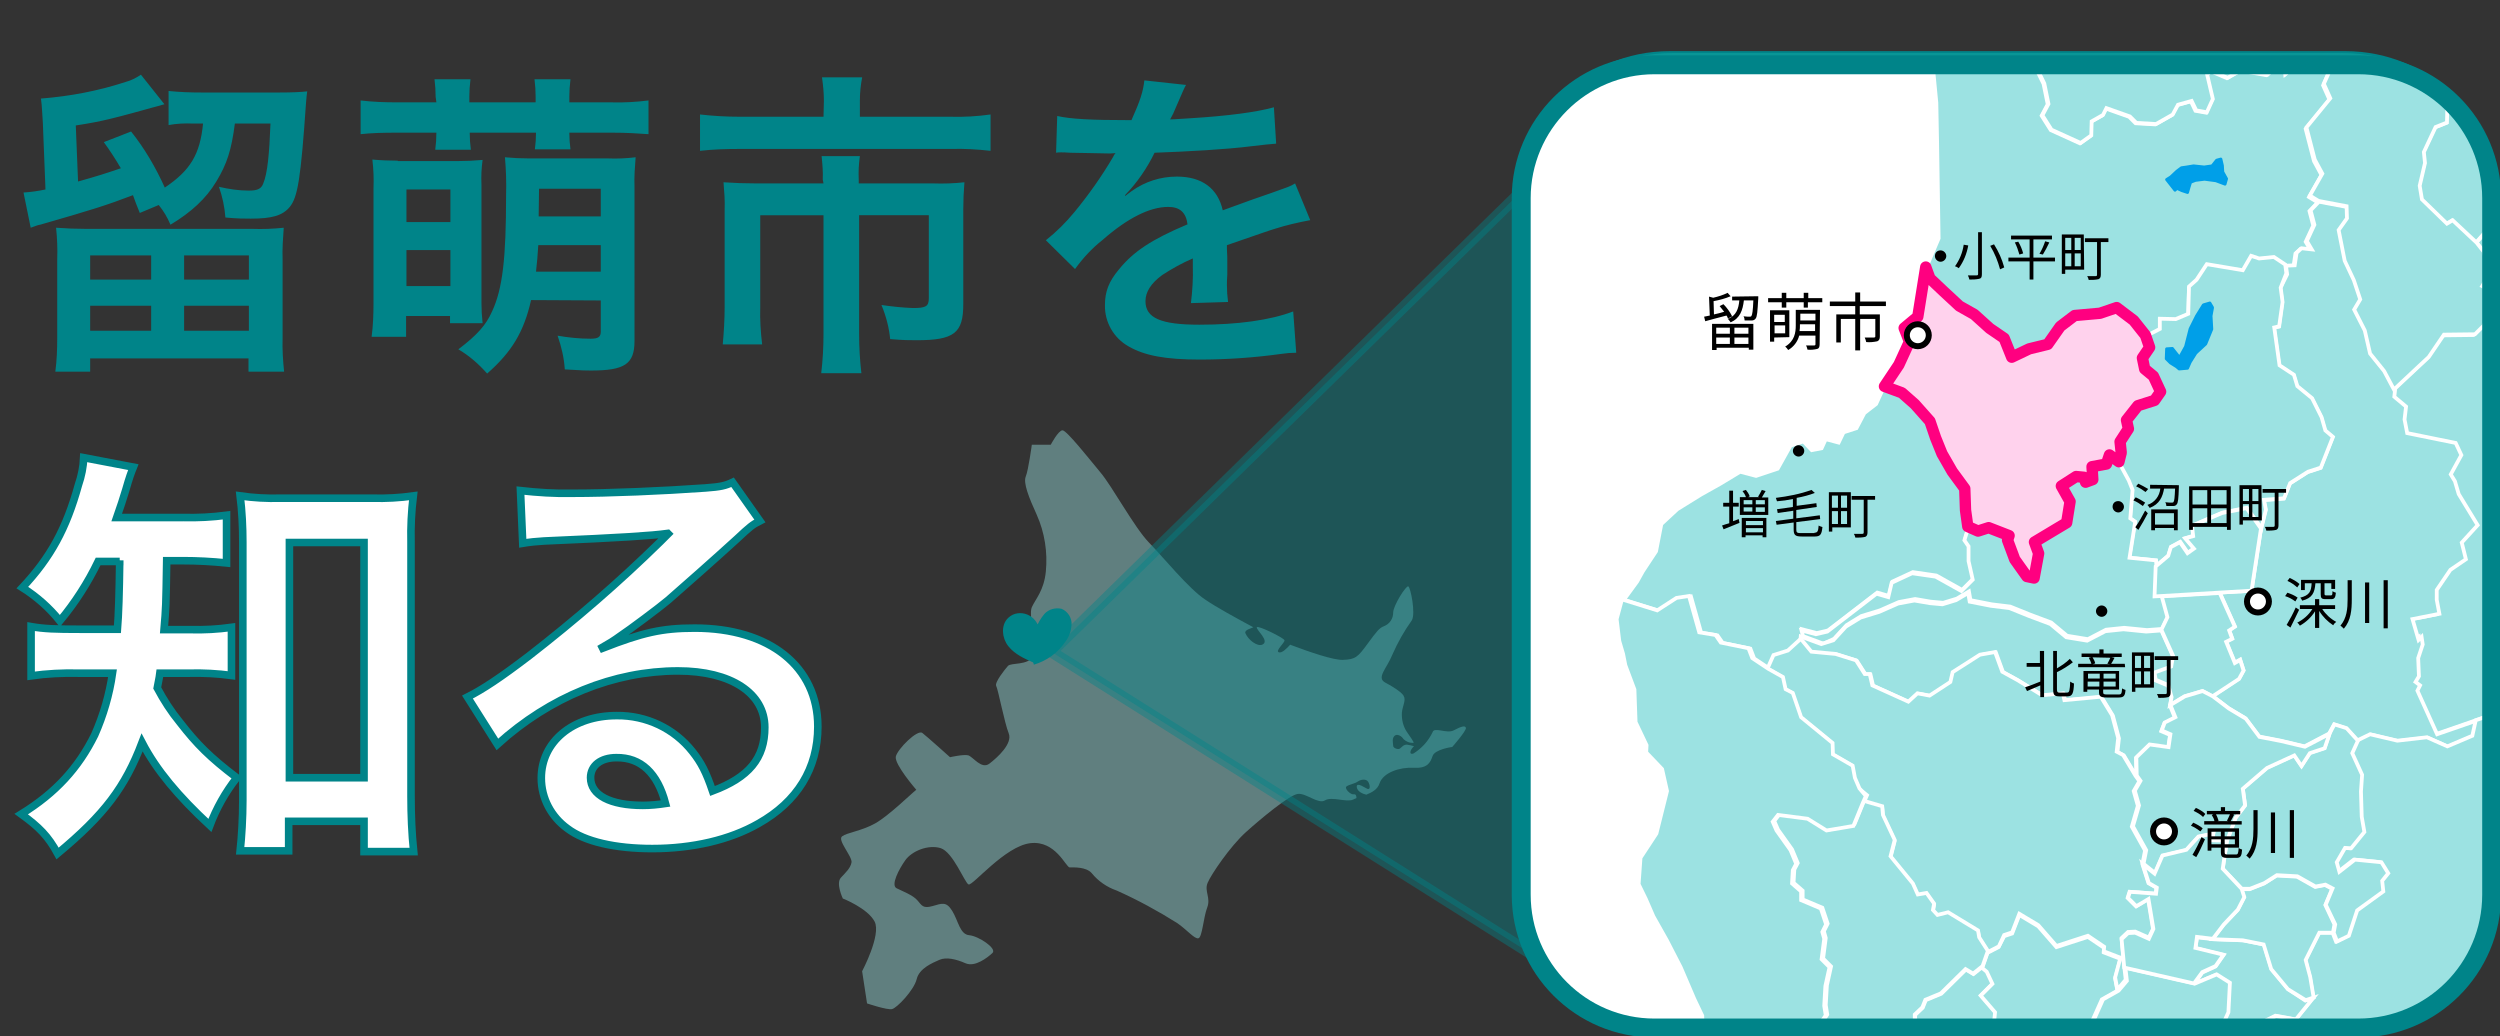 <?xml version="1.0" encoding="utf-8"?>
<!-- Generator: Adobe Illustrator 24.2.1, SVG Export Plug-In . SVG Version: 6.00 Build 0)  -->
<svg version="1.1" id="レイヤー_1" xmlns="http://www.w3.org/2000/svg" xmlns:xlink="http://www.w3.org/1999/xlink" x="0px"
	 y="0px" viewBox="0 0 660 273.5" style="enable-background:new 0 0 660 273.5;" xml:space="preserve">
<rect x="0" y="0" width="660" height="273.5" fill="#333333" stroke="none"/>
<style type="text/css">
	.st0{fill:#FFFFFF;stroke:#008489;stroke-width:5;stroke-linecap:round;stroke-linejoin:round;}
	.st1{clip-path:url(#SVGID_2_);}
	.st2{fill:#9CE2E2;}
	.st3{fill:none;stroke:#099696;stroke-width:4;stroke-linecap:round;stroke-linejoin:round;}
	.st4{fill:#FF2020;}
	.st5{enable-background:new    ;}
	.st6{fill:#4A5057;}
	.st7{fill:none;stroke:#FFFFFF;stroke-linecap:round;stroke-linejoin:round;}
	.st8{fill:#FFFFFF;stroke:#008489;stroke-width:2;stroke-linecap:round;}
	.st9{fill:#008489;}
	.st10{opacity:0.432;fill:#9CE2E2;enable-background:new    ;}
	
		.st11{opacity:0.42;fill:#008489;stroke:#008489;stroke-width:3;stroke-linecap:round;stroke-linejoin:round;enable-background:new    ;}
	.st12{fill:#FFFFFF;}
	.st13{fill:#008489;stroke:#008489;stroke-width:1;stroke-miterlimit:10.001;}
	.st14{clip-path:url(#SVGID_4_);}
	.st15{fill:#9CE2E2;stroke:#FFFFFF;stroke-miterlimit:10;}
	.st16{fill:#FFD2ED;stroke:#FF0080;stroke-width:3;stroke-linecap:round;stroke-linejoin:round;}
	.st17{fill:#009FE8;stroke:#009FE8;stroke-width:0.79;stroke-linecap:round;stroke-linejoin:round;}
	.st18{fill:#FFFFFF;stroke:#000000;stroke-width:1.58;stroke-linecap:round;stroke-linejoin:round;}
	.st19{fill:none;stroke:#008489;stroke-width:5;stroke-linecap:round;stroke-linejoin:round;}
</style>
<path id="長方形_1806" class="st0" d="M440.8,16h178.4c21.1,0,38.3,17.1,38.3,38.3v178.5c0,21.1-17.1,38.3-38.3,38.3H440.8
	c-21.1,0-38.3-17.1-38.3-38.3V54.3C402.5,33.1,419.6,16,440.8,16z"/>
<g id="グループ_1424">
	<g>
		<g>
			<defs>
				<path id="SVGID_1_" d="M441.5,16h177c21.5,0,39,17.5,39,39v177c0,21.5-17.5,39-39,39h-177c-21.5,0-39-17.5-39-39V55
					C402.5,33.5,419.9,16,441.5,16z"/>
			</defs>
			<clipPath id="SVGID_2_">
				<use xlink:href="#SVGID_1_"  style="overflow:visible;"/>
			</clipPath>
			<g id="グループ_1423" class="st1">
				<path id="パス_6337" class="st2" d="M1320.6,356.3c-14.8,7.9-41.9-7.9-45.4,4.2s-27.1,39.4-40.5,45.5
					c-9.6,4.4-8.8-6.1,1.2-15.3c-4.7-1.3-9.5-2.3-14.4-3.1c-6.9-1.2-11.3,5.2-15.7,8.3s-14.4-0.9-14.8-5.7s-4.4-17.9,5.2-22.7
					c4.6-2.3,12.7,1.3,17,7.9s20.3,9.8,21.5,7.9s-7.1-13.2-14.4-23.9c-8.3-12.2-11.8-30.1-10.6-41.6c1.6-15.7,9.5-26.4,3.5-36.7
					c-4-6.9-26.1-21.1-39.3-27.9c-19.7-10.3,3.5-29.7,15.7-60.2s32.3-59.4,41-73.3s-2.6-70.7-7-73.3s-32.3,41-32.3,55.9
					s-8.7,24.4-19.2,28.8s-15.7,10.5-35.8,38.4s-25.3,33.2-52.4,34c-19.9,0.6-69.4-16.6-112.9-32.7c-7.1,8.1-17.9,18.8-24.6,16.3
					c-8.3-3.1,13.5-21,11.8-25.5s-56.5-32.7-58.9-27.5s29.2,29.7,11.1,37.3c-10.4,4.4-29.5-9.8-35.4-24.2
					c-2.9-7.1,11.8-10.5,17-13.1c-34.5-18.8-79.2-43.3-103.2-58.9C754.1,52.5,699.1-15.6,668.6-47s-79.4-121.3-103.9-150.1
					S492.2-287,483.5-287s-25.3,30.6-25.3,30.6H418c0,0-7,54.1-13.1,68.1s6.1,44.5,23.6,82.1s23.6,81,19.2,121.2
					S425.9,73.5,418,90.9s13.1,85.5,2.6,105.6s-47.1,13.1-53.2,20.1s-28.8,35.8-25.3,42.8c3.5,7,17.5,79.4,27.1,101.1
					s-24.4,51.6-41,64.7s-34.9-14.8-45.4-17.5s-39.3,4.4-39.3,4.4s-48.9-43.6-59.4-51.6s-52.4,34.2-56.7,49.9S171,482,171,482
					c-10.5,7.9-59.4,55.9-88.2,72.5s-60.2,19.2-70.7,27.9s22.7,43.6,20.1,55.9s-11.3,20.1-22.7,32.3s4.4,44.5,4.4,44.5
					S67.1,736,82,764.9S54.9,871.3,54.9,871.3l10.5,69c0,0,42.8,14.8,53.3,12.2s47.1-40.2,52.4-63.7s34-34.9,48.9-41
					s35.8-1.7,55.9,7s47.1-12.2,57.6-21.8s-29.7-36.7-49.8-38.4S260,764,246.9,743s-21.8-16.6-41.9-10.5s-22.7-0.9-32.3-12.2
					s-31.4-19.2-44.5-26.1s5.2-40.2,18.3-60.3s48.9-34,75.1-26.2s51.5,74.2,60.2,77.7s77.7-82.1,131.8-88.2s75.9,51.5,84.7,51.5
					s34.9-1.7,47.1,12.2s23.6,26.2,53.2,37.5s109.1,55,130.1,69.8s37.5,34.9,45.4,32.3s10.5-44.5,18.3-65.5s-6.1-34.9,0.9-52.4
					s48.9-78.6,82.1-108.2s93.4-79.4,110.9-82.1s43.6,22.7,58.5,14s46.3,5.2,60.2-1.7c2.3-1.1,4.7-2.1,7.2-2.9
					c0.2-4.5-1-8.7-6.3-8.1c-6.7,0.8-20.5-12.7-14.6-17.2s18.2-6,24.2-10.3c7.4-5.2,17.7-5.5,21.6,0.4s6.3,20.8-5.9,13.1
					c-11.8-7.4-20.1-10.1-18.3-0.4c1.7,9.6,13.2,13.9,20.4,15.5c12.3-4.7,24.3-11.6,28.5-24.2c7.9-23.6,43.6-34.9,73.3-33.2
					s35.8-10.5,40.2-25.3s41.9-19.2,41.9-19.2s29.7-34,28.8-40.9S1335.5,348.5,1320.6,356.3z"/>
			</g>
		</g>
	</g>
</g>
<path id="長方形_1808" class="st3" d="M441.5,16h177c21.5,0,39,17.5,39,39v177c0,21.5-17.5,39-39,39h-177c-21.5,0-39-17.5-39-39
	V55C402.5,33.5,419.9,16,441.5,16z"/>
<path id="パス_6338" class="st4" d="M475.1,179.5h-0.6c-7.4,0-13.3,6-13.4,13.3c0,2.9,0.9,5.6,2.6,7.9c0.2,0.2,0.3,0.5,0.5,0.7
	l8.4,10c1,1.2,2.7,1.3,3.9,0.3c0.1-0.1,0.2-0.2,0.3-0.3l8.4-10c0.2-0.2,0.3-0.4,0.5-0.7c4.4-5.9,3.1-14.3-2.8-18.7
	C480.7,180.4,478,179.5,475.1,179.5z M474.8,201c-4.5,0-8.2-3.7-8.2-8.2s3.7-8.2,8.2-8.2s8.2,3.7,8.2,8.2l0,0
	C483,197.4,479.3,201,474.8,201z"/>
<g class="st5">
	<path class="st6" d="M441.8,227.5c0,0.1,0,0.1,0,0.1c0,0.1-0.1,0.1-0.2,0.2l-0.5,0.3c-0.1,0.1-0.2,0.1-0.3,0.1c0,0-0.1,0-0.1-0.1
		s-0.1-0.2-0.2-0.3c-0.1-0.3-0.2-0.5-0.3-0.6c-1.7,0.7-3.5,1.4-5.5,2c-0.2,0.1-0.4,0.2-0.6,0.3c-0.1,0.1-0.2,0.1-0.3,0.1
		c-0.1,0-0.2-0.1-0.2-0.2c-0.1-0.2-0.2-0.6-0.4-1.2c0.6-0.1,1.1-0.2,1.4-0.3l0.2-0.1l-0.2-4c0-1-0.1-1.7-0.2-2.1
		c0.4,0.1,0.9,0.2,1.3,0.4c1.4-0.2,2.7-0.6,3.8-1c0.4-0.1,0.7-0.3,1-0.5c0.3,0.2,0.6,0.5,0.9,0.8c0.1,0.1,0.1,0.2,0.1,0.3
		s-0.1,0.2-0.2,0.2s-0.4,0.1-0.7,0.2c-1.6,0.5-3.2,1-4.8,1.2l0.2,4.3c1.3-0.4,2.5-0.8,3.6-1.3c-0.4-0.6-0.7-1.1-1-1.4
		c0-0.1-0.1-0.1-0.1-0.1s0.1-0.1,0.2-0.1l0.5-0.2c0.1,0,0.2-0.1,0.2-0.1s0.1,0,0.1,0.1C440.5,225.1,441.2,226.2,441.8,227.5z
		 M448.6,238.1c0,0.1-0.1,0.2-0.2,0.2h-0.9c-0.1,0-0.2-0.1-0.2-0.2v-0.9h-10.4v1c0,0.1,0,0.2-0.1,0.2h-0.9c-0.1,0-0.2-0.1-0.2-0.2
		v-3.6v-1.9v-2.4c0-0.1,0.1-0.2,0.2-0.2h2.9h6.9h2.9c0.1,0,0.2,0.1,0.2,0.2v2.1v2.1L448.6,238.1z M441.5,233.2v-2h-4.6v2H441.5z
		 M441.5,236.2v-2.1h-4.6v2.1H441.5z M450.1,221.8L450,223c-0.1,2.5-0.3,4.1-0.5,4.8c-0.3,0.8-0.9,1.2-1.7,1.2c-0.8,0-1.3,0-1.6,0
		c-0.2,0-0.3-0.1-0.4-0.1c0,0-0.1-0.1-0.1-0.3c-0.1-0.4-0.1-0.6-0.3-0.9c0.7,0.1,1.3,0.2,2,0.2c0.4,0,0.7-0.2,0.9-0.5
		c0.3-0.6,0.4-2.1,0.5-4.6H446c-0.1,1.7-0.5,3.2-1.3,4.3c-0.6,1-1.6,1.8-2.8,2.5c-0.2,0.1-0.3,0.1-0.3,0.1c-0.1,0-0.2-0.1-0.3-0.2
		c-0.2-0.2-0.4-0.5-0.6-0.6c1.5-0.7,2.5-1.5,3.1-2.5c0.6-0.9,0.9-2.1,1-3.5h-0.2h-2.3c-0.1,0-0.2-0.1-0.2-0.2v-0.8
		c0-0.1,0.1-0.2,0.2-0.2h2.3h3h2.3C450,221.6,450.1,221.6,450.1,221.8z M447.3,233.2v-2h-4.7v2H447.3z M447.3,236.2v-2.1h-4.7v2.1
		H447.3z"/>
	<path class="st6" d="M470.8,223.2c0,0.1-0.1,0.2-0.2,0.2H468h-2.7v1.3c0,0.1-0.1,0.2-0.2,0.2h-0.9c-0.1,0-0.2-0.1-0.2-0.2
		c0,0,0-0.1,0-0.4c0-0.3,0-0.6,0-0.9h-4.6v1.3c0,0.1-0.1,0.2-0.2,0.2h-0.9c-0.1,0-0.2-0.1-0.2-0.2v-0.4c0-0.3,0-0.6,0-0.9h-2.5H453
		c-0.1,0-0.2-0.1-0.2-0.2v-0.8c0-0.1,0.1-0.2,0.2-0.2h2.6h2.5c0-0.8,0-1.4-0.1-1.8c0.5,0,0.9,0.1,1.2,0.1c0.1,0,0.2,0.1,0.2,0.2
		s0,0.2-0.1,0.3c-0.1,0.2-0.1,0.6-0.1,1.3h4.6c0-0.8,0-1.4-0.1-1.8c0.5,0,0.9,0.1,1.2,0.1c0.1,0,0.2,0.1,0.2,0.2
		c0,0.1,0,0.2-0.1,0.3c-0.1,0.2-0.1,0.6-0.1,1.3h2.7h2.6c0.1,0,0.2,0.1,0.2,0.2v0.6H470.8z M460.3,235.3c0,0.1-0.1,0.2-0.2,0.2h-0.8
		c-0.1,0-0.2-0.1-0.2-0.2v-0.8h-3.5v1.5c0,0.1-0.1,0.2-0.2,0.2h-0.9c-0.1,0-0.2-0.1-0.2-0.2v-4.4v-2.4V226c0-0.1,0.1-0.2,0.2-0.2
		h1.9h1.8h1.9c0.1,0,0.2,0.1,0.2,0.2v2.7v2.5L460.3,235.3z M459.2,229.4v-2.7h-3.5v2.7H459.2z M459.2,233.5v-3h-3.5v3H459.2z
		 M469.7,225.6v1.8v6.2v2.8c0,0.7-0.2,1.2-0.5,1.4c-0.4,0.3-1.1,0.4-2.3,0.4c-0.1,0-0.2,0-0.4,0c-0.2,0-0.3,0-0.4-0.1
		c0,0-0.1-0.1-0.1-0.3c-0.1-0.3-0.2-0.6-0.4-0.9c0.6,0.1,1.3,0.1,2,0.1c0.4,0,0.6-0.1,0.7-0.2c0.1-0.1,0.2-0.3,0.2-0.6v-2.8h-5
		c-0.2,1.1-0.7,2.1-1.2,2.8c-0.5,0.6-1.1,1.3-2,1.9c-0.2,0.1-0.3,0.2-0.3,0.2c-0.1,0-0.2-0.1-0.3-0.2c-0.2-0.2-0.4-0.4-0.8-0.5
		c1.6-1,2.6-2.1,3.1-3.5c0.4-1.2,0.7-3,0.7-5.3v-1.4v-1.8c0-0.1,0.1-0.2,0.2-0.2h2.1h2.4h2.1C469.6,225.5,469.7,225.5,469.7,225.6z
		 M468.5,232.4v-2.5h-4.7c0,1-0.1,1.8-0.2,2.5H468.5z M468.5,228.9v-2.4h-4.6v2.4H468.5z"/>
	<path class="st6" d="M479.4,231.7c0,0.2,0,0.4,0,0.6c0,0.1,0,0.1,0,0.2c0,0.1,0,0.1,0,0.2c0,0.1,0,0.2-0.1,0.2s-0.1,0.1-0.3,0.2
		c-1.1,0.5-2.4,1.1-4.2,1.8c-0.4,0.2-0.6,0.3-0.7,0.4c-0.1,0.1-0.2,0.2-0.3,0.2c-0.1,0-0.2-0.1-0.2-0.2c-0.1-0.2-0.3-0.6-0.4-1.1
		c0.5-0.1,1.1-0.3,1.9-0.6l0.8-0.3v-6.2h-0.5h-1.9c-0.1,0-0.2-0.1-0.2-0.2v-0.8c0-0.1,0.1-0.2,0.2-0.2h1.9h0.5v-2.3
		c0-1.2,0-2.1-0.1-2.8c0.5,0,0.9,0.1,1.3,0.1c0.1,0,0.2,0.1,0.2,0.2c0,0,0,0.2-0.1,0.4s-0.1,0.9-0.1,2.1v2.4h0.3h1.9
		c0.1,0,0.2,0.1,0.2,0.2v0.8c0,0.1-0.1,0.2-0.2,0.2h-1.9H477v5.7C477.8,232.5,478.5,232.1,479.4,231.7z M491.1,234.7
		c-0.1,0.9-0.2,1.6-0.4,1.9c-0.1,0.3-0.3,0.5-0.6,0.7c-0.4,0.2-0.9,0.4-1.5,0.5c-0.7,0.1-1.7,0.1-3,0.1c-2,0-3.3-0.1-3.9-0.4
		c-0.6-0.3-0.9-0.9-0.9-1.8v-6.6c-0.1,0-0.8,0.3-2.2,0.9h-0.1c0,0-0.1,0-0.1-0.1l-0.2-0.9v-0.1c0,0,0-0.1,0.1-0.1c0,0,0.1,0,0.3-0.1
		c0.6-0.2,1.3-0.4,2.2-0.7v-2.6c0-0.2,0-0.4,0-0.6c0-1,0-1.7-0.1-2.3c0.6,0,1,0.1,1.2,0.1s0.3,0.1,0.3,0.2c0,0.1,0,0.2-0.1,0.4
		s-0.1,0.9-0.1,2.3v2.3l2.7-1v-3.3c0-1.2,0-2.1-0.1-2.7c0.5,0,0.9,0.1,1.3,0.1c0.2,0,0.2,0.1,0.2,0.2c0,0.1,0,0.2-0.1,0.3
		c-0.1,0.2-0.1,0.9-0.1,1.9v3l1.7-0.6c0.7-0.3,1.4-0.5,2-0.8c0.3-0.1,0.5-0.2,0.6-0.2s0.2,0.1,0.2,0.2c0,0.1,0,0.4,0,1.1
		c0,0.4,0,0.8,0,1.3c-0.1,1.6-0.2,2.9-0.4,3.9c-0.1,0.7-0.3,1.2-0.6,1.5c-0.2,0.2-0.6,0.3-1,0.3c-0.2,0-0.5,0-0.8-0.1
		c-0.2,0-0.3-0.1-0.3-0.1s0-0.2-0.1-0.3c0-0.3-0.1-0.6-0.3-0.8c0.4,0.1,0.8,0.2,1.2,0.2c0.3,0,0.4-0.1,0.6-0.3
		c0.1-0.2,0.2-0.5,0.3-1c0.2-1.2,0.2-2.6,0.3-4.2l-3.2,1.2v3.8v3.1c0,0.1-0.1,0.2-0.2,0.2H485c-0.1,0-0.2-0.1-0.2-0.2v-3.1V228
		l-2.7,1v6.7c0,0.6,0.2,1,0.5,1.2c0.4,0.2,1.4,0.3,3.2,0.3c1.2,0,2.1,0,2.6-0.1c0.4-0.1,0.8-0.2,1-0.4s0.4-0.5,0.5-0.9
		c0.1-0.3,0.1-0.9,0.2-1.7c0.2,0.2,0.5,0.3,0.8,0.4C491.1,234.6,491.2,234.7,491.1,234.7C491.1,234.5,491.1,234.6,491.1,234.7z"/>
	<path class="st6" d="M510.5,237c0,0.1-0.1,0.2-0.2,0.2h-2.8h-11.8v1.1c0,0.1-0.1,0.2-0.2,0.2h-0.9c-0.1,0-0.2-0.1-0.2-0.2v-4v-8.6
		v-4c0-0.1,0.1-0.2,0.2-0.2h2.8h9.9h2.7c0.1,0,0.2,0.1,0.2,0.2v0.9c0,0.1-0.1,0.2-0.2,0.2h-2.7h-11.6V236h11.8h2.8
		c0.1,0,0.2,0.1,0.2,0.2L510.5,237L510.5,237z M508.2,232.9c0.1,0.1,0.1,0.1,0.1,0.1s0,0.1-0.1,0.2l-0.5,0.6
		c-0.1,0.1-0.1,0.1-0.2,0.1c0,0-0.1,0-0.2-0.1c-1.5-1.5-2.7-2.7-3.7-3.6c-1.4,1.6-3.2,3.1-5.6,4.3c-0.1,0.1-0.2,0.1-0.3,0.1
		c-0.1,0-0.2-0.1-0.3-0.3c-0.2-0.2-0.4-0.4-0.7-0.6c2.4-1.2,4.4-2.6,5.9-4.4c-1.3-1.1-2.7-2.2-4.3-3.4c-0.1-0.1-0.1-0.1-0.1-0.1
		s0-0.1,0.1-0.2l0.4-0.5c0.1-0.1,0.1-0.1,0.2-0.1c0,0,0.1,0,0.1,0.1c1.4,1,2.8,2.1,4.3,3.3c0.7-1,1.3-2,1.9-3.1
		c0.3-0.5,0.5-1.1,0.6-1.7c0.5,0.1,0.9,0.3,1.2,0.5c0.1,0.1,0.2,0.2,0.2,0.3s-0.1,0.2-0.2,0.3s-0.2,0.4-0.5,0.9
		c-0.7,1.4-1.4,2.6-2.2,3.7C505.2,230.1,506.5,231.3,508.2,232.9z"/>
</g>
<path id="パス_6339" class="st4" d="M592.1,74.5h-0.6c-7.4,0-13.3,6-13.4,13.3c0,2.9,0.9,5.6,2.6,7.9c0.2,0.2,0.3,0.5,0.5,0.7
	l8.4,10c1,1.2,2.7,1.3,3.9,0.3c0.1-0.1,0.2-0.2,0.3-0.3l8.4-10c0.2-0.2,0.3-0.4,0.5-0.7c4.4-5.9,3.1-14.3-2.8-18.7
	C597.7,75.4,595,74.5,592.1,74.5z M591.8,96c-4.5,0-8.2-3.7-8.2-8.2s3.7-8.2,8.2-8.2s8.2,3.7,8.2,8.2l0,0
	C600,92.4,596.3,96,591.8,96z"/>
<g class="st5">
	<path class="st6" d="M558.8,122.5C558.8,122.6,558.8,122.6,558.8,122.5c0,0.2-0.1,0.2-0.2,0.3l-0.5,0.3c-0.1,0.1-0.2,0.1-0.3,0.1
		c0,0-0.1,0-0.1-0.1s-0.1-0.2-0.2-0.3c-0.1-0.3-0.2-0.5-0.3-0.6c-1.7,0.7-3.5,1.4-5.5,2c-0.2,0.1-0.4,0.2-0.6,0.3
		c-0.1,0.1-0.2,0.1-0.3,0.1s-0.2-0.1-0.2-0.2c-0.1-0.2-0.2-0.6-0.4-1.2c0.6-0.1,1.1-0.2,1.4-0.3l0.2-0.1l-0.2-4c0-1-0.1-1.7-0.2-2.1
		c0.4,0.1,0.9,0.2,1.3,0.4c1.4-0.2,2.7-0.6,3.8-1c0.4-0.1,0.7-0.3,1-0.5c0.3,0.2,0.6,0.5,0.9,0.8c0.1,0.1,0.1,0.2,0.1,0.3
		c0,0.1-0.1,0.2-0.2,0.2c-0.1,0-0.4,0.1-0.7,0.2c-1.6,0.5-3.2,1-4.8,1.2l0.2,4.3c1.3-0.4,2.5-0.8,3.6-1.3c-0.4-0.6-0.7-1.1-1-1.4
		c0-0.1-0.1-0.1-0.1-0.1s0.1-0.1,0.2-0.1l0.5-0.2c0.1,0,0.2-0.1,0.2-0.1s0.1,0,0.1,0.1C557.5,120.1,558.2,121.2,558.8,122.5z
		 M565.6,133.1c0,0.1-0.1,0.2-0.2,0.2h-0.9c-0.1,0-0.2-0.1-0.2-0.2v-0.9h-10.4v1c0,0.1,0,0.2-0.1,0.2h-0.9c-0.1,0-0.2-0.1-0.2-0.2
		v-3.6v-1.9v-2.4c0-0.1,0.1-0.2,0.2-0.2h2.9h6.9h2.9c0.1,0,0.2,0.1,0.2,0.2v2.1v2.1L565.6,133.1z M558.5,128.2v-2h-4.6v2H558.5z
		 M558.5,131.2v-2.1h-4.6v2.1H558.5z M567.1,116.8L567,118c-0.1,2.5-0.3,4.1-0.5,4.8c-0.3,0.8-0.9,1.2-1.7,1.2s-1.3,0-1.6,0
		c-0.2,0-0.3-0.1-0.4-0.1c0,0-0.1-0.1-0.1-0.3c-0.1-0.4-0.1-0.6-0.3-0.9c0.7,0.1,1.3,0.2,2,0.2c0.4,0,0.7-0.2,0.9-0.5
		c0.3-0.6,0.4-2.1,0.5-4.6H563c-0.1,1.7-0.5,3.2-1.3,4.3c-0.6,1-1.6,1.8-2.8,2.5c-0.2,0.1-0.3,0.1-0.3,0.1c-0.1,0-0.2-0.1-0.3-0.2
		c-0.2-0.2-0.4-0.5-0.6-0.6c1.5-0.7,2.5-1.5,3.1-2.5c0.6-0.9,0.9-2.1,1-3.5h-0.2h-2.3c-0.1,0-0.2-0.1-0.2-0.2v-0.8
		c0-0.1,0.1-0.2,0.2-0.2h2.3h3h2.3C567,116.6,567.1,116.6,567.1,116.8z M564.3,128.2v-2h-4.7v2H564.3z M564.3,131.2v-2.1h-4.7v2.1
		H564.3z"/>
	<path class="st6" d="M587.8,118.2c0,0.1-0.1,0.2-0.2,0.2H585h-2.7v1.3c0,0.1-0.1,0.2-0.2,0.2h-0.9c-0.1,0-0.2-0.1-0.2-0.2
		c0,0,0-0.1,0-0.4s0-0.6,0-0.9h-4.6v1.3c0,0.1-0.1,0.2-0.2,0.2h-0.9c-0.1,0-0.2-0.1-0.2-0.2v-0.4c0-0.3,0-0.6,0-0.9h-2.5H570
		c-0.1,0-0.2-0.1-0.2-0.2v-0.8c0-0.1,0.1-0.2,0.2-0.2h2.6h2.5c0-0.8,0-1.4-0.1-1.8c0.5,0,0.9,0.1,1.2,0.1c0.1,0,0.2,0.1,0.2,0.2
		s0,0.2-0.1,0.3c-0.1,0.2-0.1,0.6-0.1,1.3h4.6c0-0.8,0-1.4-0.1-1.8c0.5,0,0.9,0.1,1.2,0.1c0.1,0,0.2,0.1,0.2,0.2s0,0.2-0.1,0.3
		c-0.1,0.2-0.1,0.6-0.1,1.3h2.7h2.6c0.1,0,0.2,0.1,0.2,0.2v0.6H587.8z M577.3,130.3c0,0.1-0.1,0.2-0.2,0.2h-0.8
		c-0.1,0-0.2-0.1-0.2-0.2v-0.8h-3.5v1.5c0,0.1-0.1,0.2-0.2,0.2h-0.9c-0.1,0-0.2-0.1-0.2-0.2v-4.4v-2.4V121c0-0.1,0.1-0.2,0.2-0.2
		h1.9h1.8h1.9c0.1,0,0.2,0.1,0.2,0.2v2.7v2.5V130.3z M576.2,124.4v-2.7h-3.5v2.7H576.2z M576.2,128.5v-3h-3.5v3H576.2z M586.7,120.6
		v1.8v6.2v2.8c0,0.7-0.2,1.2-0.5,1.4c-0.4,0.3-1.1,0.4-2.3,0.4c-0.1,0-0.2,0-0.4,0s-0.3,0-0.4-0.1c0,0-0.1-0.1-0.1-0.3
		c-0.1-0.3-0.2-0.6-0.4-0.9c0.6,0.1,1.3,0.1,2,0.1c0.4,0,0.6-0.1,0.7-0.2c0.1-0.1,0.2-0.3,0.2-0.6v-2.8h-5c-0.2,1.1-0.7,2.1-1.2,2.8
		c-0.5,0.6-1.1,1.3-2,1.9c-0.2,0.1-0.3,0.2-0.3,0.2c-0.1,0-0.2-0.1-0.3-0.2c-0.2-0.2-0.4-0.4-0.8-0.5c1.6-1,2.6-2.1,3.1-3.5
		c0.4-1.2,0.7-3,0.7-5.3v-1.4v-1.8c0-0.1,0.1-0.2,0.2-0.2h2.1h2.4h2.1C586.6,120.5,586.7,120.5,586.7,120.6z M585.5,127.4v-2.5h-4.7
		c0,1-0.1,1.8-0.2,2.5H585.5z M585.5,123.9v-2.4h-4.6v2.4H585.5z"/>
	<path class="st6" d="M596.4,126.7c0,0.2,0,0.4,0,0.6c0,0.1,0,0.1,0,0.2s0,0.1,0,0.2s0,0.2-0.1,0.2s-0.1,0.1-0.3,0.2
		c-1.1,0.5-2.4,1.1-4.2,1.8c-0.4,0.2-0.6,0.3-0.7,0.4c-0.1,0.1-0.2,0.2-0.3,0.2s-0.2-0.1-0.2-0.2c-0.1-0.2-0.3-0.6-0.4-1.1
		c0.5-0.1,1.1-0.3,1.9-0.6l0.8-0.3v-6.2h-0.5h-1.9c-0.1,0-0.2-0.1-0.2-0.2v-0.8c0-0.1,0.1-0.2,0.2-0.2h1.9h0.5v-2.3
		c0-1.2,0-2.1-0.1-2.8c0.5,0,0.9,0.1,1.3,0.1c0.1,0,0.2,0.1,0.2,0.2c0,0,0,0.2-0.1,0.4c-0.1,0.2-0.1,0.9-0.1,2.1v2.4h0.3h1.9
		c0.1,0,0.2,0.1,0.2,0.2v0.8c0,0.1-0.1,0.2-0.2,0.2h-1.9H594v5.7C594.8,127.5,595.5,127.1,596.4,126.7z M608.1,129.7
		c-0.1,0.9-0.2,1.6-0.4,1.9c-0.1,0.3-0.3,0.5-0.6,0.7c-0.4,0.2-0.9,0.4-1.5,0.5c-0.7,0.1-1.7,0.1-3,0.1c-2,0-3.3-0.1-3.9-0.4
		c-0.6-0.3-0.9-0.9-0.9-1.8v-6.6c-0.1,0-0.8,0.3-2.2,0.9h-0.1c0,0-0.1,0-0.1-0.1l-0.2-0.9v-0.1c0,0,0-0.1,0.1-0.1c0,0,0.1,0,0.3-0.1
		c0.6-0.2,1.3-0.4,2.2-0.7v-2.6c0-0.2,0-0.4,0-0.6c0-1,0-1.7-0.1-2.3c0.6,0,1,0.1,1.2,0.1s0.3,0.1,0.3,0.2s0,0.2-0.1,0.4
		c-0.1,0.2-0.1,0.9-0.1,2.3v2.3l2.7-1v-3.3c0-1.2,0-2.1-0.1-2.7c0.5,0,0.9,0.1,1.3,0.1c0.2,0,0.2,0.1,0.2,0.2s0,0.2-0.1,0.3
		c-0.1,0.2-0.1,0.9-0.1,1.9v3l1.7-0.6c0.7-0.3,1.4-0.5,2-0.8c0.3-0.1,0.5-0.2,0.6-0.2s0.2,0.1,0.2,0.2s0,0.4,0,1.1
		c0,0.4,0,0.8,0,1.3c-0.1,1.6-0.2,2.9-0.4,3.9c-0.1,0.7-0.3,1.2-0.6,1.5c-0.2,0.2-0.6,0.3-1,0.3c-0.2,0-0.5,0-0.8-0.1
		c-0.2,0-0.3-0.1-0.3-0.1s0-0.2-0.1-0.3c0-0.3-0.1-0.6-0.3-0.8c0.4,0.1,0.8,0.2,1.2,0.2c0.3,0,0.4-0.1,0.6-0.3
		c0.1-0.2,0.2-0.5,0.3-1c0.2-1.2,0.2-2.6,0.3-4.2l-3.2,1.2v3.8v3.1c0,0.1-0.1,0.2-0.2,0.2H602c-0.1,0-0.2-0.1-0.2-0.2v-3.1V123
		l-2.7,1v6.7c0,0.6,0.2,1,0.5,1.2c0.4,0.2,1.4,0.3,3.2,0.3c1.2,0,2.1,0,2.6-0.1c0.4-0.1,0.8-0.2,1-0.4s0.4-0.5,0.5-0.9
		c0.1-0.3,0.1-0.9,0.2-1.7c0.2,0.2,0.5,0.3,0.8,0.4c0.2,0.1,0.3,0.2,0.3,0.3C608.1,129.5,608.1,129.6,608.1,129.7z"/>
	<path class="st6" d="M627.5,132c0,0.1-0.1,0.2-0.2,0.2h-2.8h-11.8v1.1c0,0.1-0.1,0.2-0.2,0.2h-0.9c-0.1,0-0.2-0.1-0.2-0.2v-4v-8.6
		v-4c0-0.1,0.1-0.2,0.2-0.2h2.8h9.9h2.7c0.1,0,0.2,0.1,0.2,0.2v0.9c0,0.1-0.1,0.2-0.2,0.2h-2.7h-11.6V131h11.8h2.8
		c0.1,0,0.2,0.1,0.2,0.2V132z M625.2,127.9C625.3,128,625.3,128,625.2,127.9c0.1,0.1,0.1,0.2,0,0.3l-0.5,0.6
		c-0.1,0.1-0.1,0.1-0.2,0.1c0,0-0.1,0-0.2-0.1c-1.5-1.5-2.7-2.7-3.7-3.6c-1.4,1.6-3.2,3.1-5.6,4.3c-0.1,0.1-0.2,0.1-0.3,0.1
		s-0.2-0.1-0.3-0.3c-0.2-0.2-0.4-0.4-0.7-0.6c2.4-1.2,4.4-2.6,5.9-4.4c-1.3-1.1-2.7-2.2-4.3-3.4c-0.1-0.1-0.1-0.1-0.1-0.1
		s0-0.1,0.1-0.2l0.4-0.5c0.1-0.1,0.1-0.1,0.2-0.1c0,0,0.1,0,0.1,0.1c1.4,1,2.8,2.1,4.3,3.3c0.7-1,1.3-2,1.9-3.1
		c0.3-0.5,0.5-1.1,0.6-1.7c0.5,0.1,0.9,0.3,1.2,0.5c0.1,0.1,0.2,0.2,0.2,0.3c0,0.1-0.1,0.2-0.2,0.3c-0.1,0.1-0.2,0.4-0.5,0.9
		c-0.7,1.4-1.4,2.6-2.2,3.7C622.2,125.1,623.5,126.3,625.2,127.9z"/>
</g>
<path id="パス_6340" class="st7" d="M559.7,19.2c-32.3,26.8-16,86-47.6,113.5c-5.8,5.1-13.5,9.4-15.2,17
	c-2.1,9.7,6.8,18.1,15,23.8c15.9,11.1,33.7,23.3,37.9,42.3c2,9.1,0.5,18.6,1.6,27.9s5.7,19.3,14.7,21.8"/>
<path id="パス_6341" class="st7" d="M499.3,161.2c-27.4,11.4-55.4,21.2-83.9,29.4"/>
<path id="パス_6342" class="st7" d="M546.8,198.1c34.7-14.2,70.6-24.8,107.4-31.8l-2.1-1.3"/>
<path id="パス_6343" class="st4" d="M615.1,172.5h-0.6c-7.4,0-13.3,6-13.4,13.3c0,2.9,0.9,5.6,2.6,7.9c0.2,0.2,0.3,0.5,0.5,0.7
	l8.4,10c1,1.2,2.7,1.3,3.9,0.3c0.1-0.1,0.2-0.2,0.3-0.3l8.4-10c0.2-0.2,0.3-0.4,0.5-0.7c4.4-5.9,3.1-14.3-2.8-18.7
	C620.7,173.4,618,172.5,615.1,172.5z M614.8,194c-4.5,0-8.2-3.7-8.2-8.2s3.7-8.2,8.2-8.2s8.2,3.7,8.2,8.2l0,0
	C623,190.4,619.3,194,614.8,194z"/>
<g class="st5">
	<path class="st6" d="M581.8,220.5c0,0.1,0,0.1,0,0.1c0,0.1-0.1,0.1-0.2,0.2l-0.5,0.3c-0.1,0.1-0.2,0.1-0.3,0.1c0,0-0.1,0-0.1-0.1
		s-0.1-0.2-0.2-0.3c-0.1-0.3-0.2-0.5-0.3-0.6c-1.7,0.7-3.5,1.4-5.5,2c-0.2,0.1-0.4,0.2-0.6,0.3c-0.1,0.1-0.2,0.1-0.3,0.1
		s-0.2-0.1-0.2-0.2c-0.1-0.2-0.2-0.6-0.4-1.2c0.6-0.1,1.1-0.2,1.4-0.3l0.2-0.1l-0.2-4c0-1-0.1-1.7-0.2-2.1c0.4,0.1,0.9,0.2,1.3,0.4
		c1.4-0.2,2.7-0.6,3.8-1c0.4-0.1,0.7-0.3,1-0.5c0.3,0.2,0.6,0.5,0.9,0.8c0.1,0.1,0.1,0.2,0.1,0.3s-0.1,0.2-0.2,0.2
		c-0.1,0-0.4,0.1-0.7,0.2c-1.6,0.5-3.2,1-4.8,1.2l0.2,4.3c1.3-0.4,2.5-0.8,3.6-1.3c-0.4-0.6-0.7-1.1-1-1.4c0-0.1-0.1-0.1-0.1-0.1
		s0.1-0.1,0.2-0.1l0.5-0.2c0.1,0,0.2-0.1,0.2-0.1s0.1,0,0.1,0.1C580.5,218.1,581.2,219.2,581.8,220.5z M588.6,231.1
		c0,0.1-0.1,0.2-0.2,0.2h-0.9c-0.1,0-0.2-0.1-0.2-0.2v-0.9h-10.4v1c0,0.1,0,0.2-0.1,0.2h-0.9c-0.1,0-0.2-0.1-0.2-0.2v-3.6v-1.9v-2.4
		c0-0.1,0.1-0.2,0.2-0.2h2.9h6.9h2.9c0.1,0,0.2,0.1,0.2,0.2v2.1v2.1L588.6,231.1z M581.5,226.2v-2h-4.6v2H581.5z M581.5,229.2v-2.1
		h-4.6v2.1H581.5z M590.1,214.8L590,216c-0.1,2.5-0.3,4.1-0.5,4.8c-0.3,0.8-0.9,1.2-1.7,1.2s-1.3,0-1.6,0c-0.2,0-0.3-0.1-0.4-0.1
		c0,0-0.1-0.1-0.1-0.3c-0.1-0.4-0.1-0.6-0.3-0.9c0.7,0.1,1.3,0.2,2,0.2c0.4,0,0.7-0.2,0.9-0.5c0.3-0.6,0.4-2.1,0.5-4.6H586
		c-0.1,1.7-0.5,3.2-1.3,4.3c-0.6,1-1.6,1.8-2.8,2.5c-0.2,0.1-0.3,0.1-0.3,0.1c-0.1,0-0.2-0.1-0.3-0.2c-0.2-0.2-0.4-0.5-0.6-0.6
		c1.5-0.7,2.5-1.5,3.1-2.5c0.6-0.9,0.9-2.1,1-3.5h-0.2h-2.3c-0.1,0-0.2-0.1-0.2-0.2v-0.8c0-0.1,0.1-0.2,0.2-0.2h2.3h3h2.3
		C590,214.6,590.1,214.6,590.1,214.8z M587.3,226.2v-2h-4.7v2H587.3z M587.3,229.2v-2.1h-4.7v2.1H587.3z"/>
	<path class="st6" d="M610.8,216.2c0,0.1-0.1,0.2-0.2,0.2H608h-2.7v1.3c0,0.1-0.1,0.2-0.2,0.2h-0.9c-0.1,0-0.2-0.1-0.2-0.2
		c0,0,0-0.1,0-0.4c0-0.3,0-0.6,0-0.9h-4.6v1.3c0,0.1-0.1,0.2-0.2,0.2h-0.9c-0.1,0-0.2-0.1-0.2-0.2v-0.4c0-0.3,0-0.6,0-0.9h-2.5H593
		c-0.1,0-0.2-0.1-0.2-0.2v-0.8c0-0.1,0.1-0.2,0.2-0.2h2.6h2.5c0-0.8,0-1.4-0.1-1.8c0.5,0,0.9,0.1,1.2,0.1c0.1,0,0.2,0.1,0.2,0.2
		s0,0.2-0.1,0.3c-0.1,0.2-0.1,0.6-0.1,1.3h4.6c0-0.8,0-1.4-0.1-1.8c0.5,0,0.9,0.1,1.2,0.1c0.1,0,0.2,0.1,0.2,0.2
		c0,0.1,0,0.2-0.1,0.3c-0.1,0.2-0.1,0.6-0.1,1.3h2.7h2.6c0.1,0,0.2,0.1,0.2,0.2v0.6H610.8z M600.3,228.3c0,0.1-0.1,0.2-0.2,0.2h-0.8
		c-0.1,0-0.2-0.1-0.2-0.2v-0.8h-3.5v1.5c0,0.1-0.1,0.2-0.2,0.2h-0.9c-0.1,0-0.2-0.1-0.2-0.2v-4.4v-2.4V219c0-0.1,0.1-0.2,0.2-0.2
		h1.9h1.8h1.9c0.1,0,0.2,0.1,0.2,0.2v2.7v2.5V228.3z M599.2,222.4v-2.7h-3.5v2.7H599.2z M599.2,226.5v-3h-3.5v3H599.2z M609.7,218.6
		v1.8v6.2v2.8c0,0.7-0.2,1.2-0.5,1.4c-0.4,0.3-1.1,0.4-2.3,0.4c-0.1,0-0.2,0-0.4,0s-0.3,0-0.4-0.1c0,0-0.1-0.1-0.1-0.3
		c-0.1-0.3-0.2-0.6-0.4-0.9c0.6,0.1,1.3,0.1,2,0.1c0.4,0,0.6-0.1,0.7-0.2c0.1-0.1,0.2-0.3,0.2-0.6v-2.8h-5c-0.2,1.1-0.7,2.1-1.2,2.8
		c-0.5,0.6-1.1,1.3-2,1.9c-0.2,0.1-0.3,0.2-0.3,0.2c-0.1,0-0.2-0.1-0.3-0.2c-0.2-0.2-0.4-0.4-0.8-0.5c1.6-1,2.6-2.1,3.1-3.5
		c0.4-1.2,0.7-3,0.7-5.3v-1.4v-1.8c0-0.1,0.1-0.2,0.2-0.2h2.1h2.4h2.1C609.6,218.5,609.7,218.5,609.7,218.6z M608.5,225.4v-2.5h-4.7
		c0,1-0.1,1.8-0.2,2.5H608.5z M608.5,221.9v-2.4h-4.6v2.4H608.5z"/>
	<path class="st6" d="M619.4,224.7c0,0.2,0,0.4,0,0.6c0,0.1,0,0.1,0,0.2c0,0.1,0,0.1,0,0.2c0,0.1,0,0.2-0.1,0.2s-0.1,0.1-0.3,0.2
		c-1.1,0.5-2.4,1.1-4.2,1.8c-0.4,0.2-0.6,0.3-0.7,0.4c-0.1,0.1-0.2,0.2-0.3,0.2s-0.2-0.1-0.2-0.2c-0.1-0.2-0.3-0.6-0.4-1.1
		c0.5-0.1,1.1-0.3,1.9-0.6l0.8-0.3v-6.2h-0.5h-1.9c-0.1,0-0.2-0.1-0.2-0.2v-0.8c0-0.1,0.1-0.2,0.2-0.2h1.9h0.5v-2.3
		c0-1.2,0-2.1-0.1-2.8c0.5,0,0.9,0.1,1.3,0.1c0.1,0,0.2,0.1,0.2,0.2c0,0,0,0.2-0.1,0.4s-0.1,0.9-0.1,2.1v2.4h0.3h1.9
		c0.1,0,0.2,0.1,0.2,0.2v0.8c0,0.1-0.1,0.2-0.2,0.2h-1.9H617v5.7C617.8,225.5,618.5,225.1,619.4,224.7z M631.1,227.7
		c-0.1,0.9-0.2,1.6-0.4,1.9c-0.1,0.3-0.3,0.5-0.6,0.7c-0.4,0.2-0.9,0.4-1.5,0.5c-0.7,0.1-1.7,0.1-3,0.1c-2,0-3.3-0.1-3.9-0.4
		c-0.6-0.3-0.9-0.9-0.9-1.8v-6.6c-0.1,0-0.8,0.3-2.2,0.9h-0.1c0,0-0.1,0-0.1-0.1l-0.2-0.9v-0.1c0,0,0-0.1,0.1-0.1c0,0,0.1,0,0.3-0.1
		c0.6-0.2,1.3-0.4,2.2-0.7v-2.6c0-0.2,0-0.4,0-0.6c0-1,0-1.7-0.1-2.3c0.6,0,1,0.1,1.2,0.1s0.3,0.1,0.3,0.2c0,0.1,0,0.2-0.1,0.4
		s-0.1,0.9-0.1,2.3v2.3l2.7-1v-3.3c0-1.2,0-2.1-0.1-2.7c0.5,0,0.9,0.1,1.3,0.1c0.2,0,0.2,0.1,0.2,0.2c0,0.1,0,0.2-0.1,0.3
		c-0.1,0.2-0.1,0.9-0.1,1.9v3l1.7-0.6c0.7-0.3,1.4-0.5,2-0.8c0.3-0.1,0.5-0.2,0.6-0.2s0.2,0.1,0.2,0.2c0,0.1,0,0.4,0,1.1
		c0,0.4,0,0.8,0,1.3c-0.1,1.6-0.2,2.9-0.4,3.9c-0.1,0.7-0.3,1.2-0.6,1.5c-0.2,0.2-0.6,0.3-1,0.3c-0.2,0-0.5,0-0.8-0.1
		c-0.2,0-0.3-0.1-0.3-0.1s0-0.2-0.1-0.3c0-0.3-0.1-0.6-0.3-0.8c0.4,0.1,0.8,0.2,1.2,0.2c0.3,0,0.4-0.1,0.6-0.3
		c0.1-0.2,0.2-0.5,0.3-1c0.2-1.2,0.2-2.6,0.3-4.2l-3.2,1.2v3.8v3.1c0,0.1-0.1,0.2-0.2,0.2H625c-0.1,0-0.2-0.1-0.2-0.2v-3.1V221
		l-2.7,1v6.7c0,0.6,0.2,1,0.5,1.2c0.4,0.2,1.4,0.3,3.2,0.3c1.2,0,2.1,0,2.6-0.1c0.4-0.1,0.8-0.2,1-0.4s0.4-0.5,0.5-0.9
		c0.1-0.3,0.1-0.9,0.2-1.7c0.2,0.2,0.5,0.3,0.8,0.4c0.2,0.1,0.3,0.2,0.3,0.3C631.1,227.5,631.1,227.6,631.1,227.7z"/>
	<path class="st6" d="M650.5,230c0,0.1-0.1,0.2-0.2,0.2h-2.8h-11.8v1.1c0,0.1-0.1,0.2-0.2,0.2h-0.9c-0.1,0-0.2-0.1-0.2-0.2v-4v-8.6
		v-4c0-0.1,0.1-0.2,0.2-0.2h2.8h9.9h2.7c0.1,0,0.2,0.1,0.2,0.2v0.9c0,0.1-0.1,0.2-0.2,0.2h-2.7h-11.6V229h11.8h2.8
		c0.1,0,0.2,0.1,0.2,0.2V230z M648.2,225.9c0.1,0.1,0.1,0.1,0.1,0.1s0,0.1-0.1,0.2l-0.5,0.6c-0.1,0.1-0.1,0.1-0.2,0.1
		c0,0-0.1,0-0.2-0.1c-1.5-1.5-2.7-2.7-3.7-3.6c-1.4,1.6-3.2,3.1-5.6,4.3c-0.1,0.1-0.2,0.1-0.3,0.1s-0.2-0.1-0.3-0.3
		c-0.2-0.2-0.4-0.4-0.7-0.6c2.4-1.2,4.4-2.6,5.9-4.4c-1.3-1.1-2.7-2.2-4.3-3.4c-0.1-0.1-0.1-0.1-0.1-0.1s0-0.1,0.1-0.2l0.4-0.5
		c0.1-0.1,0.1-0.1,0.2-0.1c0,0,0.1,0,0.1,0.1c1.4,1,2.8,2.1,4.3,3.3c0.7-1,1.3-2,1.9-3.1c0.3-0.5,0.5-1.1,0.6-1.7
		c0.5,0.1,0.9,0.3,1.2,0.5c0.1,0.1,0.2,0.2,0.2,0.3s-0.1,0.2-0.2,0.3c-0.1,0.1-0.2,0.4-0.5,0.9c-0.7,1.4-1.4,2.6-2.2,3.7
		C645.2,223.1,646.5,224.3,648.2,225.9z"/>
</g>
<path id="パス_6344" class="st4" d="M475.1,85.4h-0.6c-7.4,0-13.3,6-13.4,13.3c0,2.9,0.9,5.6,2.6,7.9c0.2,0.2,0.3,0.5,0.5,0.7
	l8.4,10c1,1.2,2.7,1.3,3.8,0.3c0.1-0.1,0.2-0.2,0.3-0.3l8.4-10c0.2-0.2,0.3-0.4,0.5-0.7c4.4-5.9,3.1-14.3-2.8-18.7
	C480.7,86.3,478,85.4,475.1,85.4L475.1,85.4z M474.8,106.9c-4.5,0-8.2-3.7-8.2-8.2s3.7-8.2,8.2-8.2s8.2,3.7,8.2,8.2l0,0
	C483,103.2,479.3,106.9,474.8,106.9z"/>
<g class="st5">
	<path class="st6" d="M424.8,133.3c0,0.1,0,0.1,0,0.1c0,0.1-0.1,0.1-0.2,0.2l-0.5,0.3c-0.1,0.1-0.2,0.1-0.3,0.1c0,0-0.1,0-0.1-0.1
		s-0.1-0.2-0.2-0.3c-0.1-0.3-0.2-0.5-0.3-0.6c-1.7,0.7-3.5,1.4-5.5,2c-0.2,0.1-0.4,0.2-0.6,0.3c-0.1,0.1-0.2,0.1-0.3,0.1
		c-0.1,0-0.2-0.1-0.2-0.2c-0.1-0.2-0.2-0.6-0.4-1.2c0.6-0.1,1.1-0.2,1.4-0.3l0.2-0.1l-0.2-4c0-1-0.1-1.7-0.2-2.1
		c0.4,0.1,0.9,0.2,1.3,0.4c1.4-0.2,2.7-0.6,3.8-1c0.4-0.1,0.7-0.3,1-0.5c0.3,0.2,0.6,0.5,0.9,0.8c0.1,0.1,0.1,0.2,0.1,0.3
		c0,0.1-0.1,0.2-0.2,0.2s-0.4,0.1-0.7,0.2c-1.6,0.5-3.2,1-4.8,1.2l0.2,4.3c1.3-0.4,2.5-0.8,3.6-1.3c-0.4-0.6-0.7-1.1-1-1.4
		c0-0.1-0.1-0.1-0.1-0.1s0.1-0.1,0.2-0.1l0.5-0.2c0.1,0,0.2-0.1,0.2-0.1s0.1,0,0.1,0.1C423.5,131,424.2,132.1,424.8,133.3z
		 M431.6,144c0,0.1-0.1,0.2-0.2,0.2h-0.9c-0.1,0-0.2-0.1-0.2-0.2v-0.9h-10.4v1c0,0.1,0,0.2-0.1,0.2h-0.9c-0.1,0-0.2-0.1-0.2-0.2
		v-3.6v-1.9v-2.4c0-0.1,0.1-0.2,0.2-0.2h2.9h6.9h2.9c0.1,0,0.2,0.1,0.2,0.2v2.1v2.1L431.6,144z M424.5,139.1v-2h-4.6v2H424.5z
		 M424.5,142.1V140h-4.6v2.1H424.5z M433.1,127.6l-0.1,1.2c-0.1,2.5-0.3,4.1-0.5,4.8c-0.3,0.8-0.9,1.2-1.7,1.2c-0.8,0-1.3,0-1.6,0
		c-0.2,0-0.3-0.1-0.4-0.1c0,0-0.1-0.1-0.1-0.3c-0.1-0.4-0.1-0.6-0.3-0.9c0.7,0.1,1.3,0.2,2,0.2c0.4,0,0.7-0.2,0.9-0.5
		c0.3-0.6,0.4-2.1,0.5-4.6H429c-0.1,1.7-0.5,3.2-1.3,4.3c-0.6,1-1.6,1.8-2.8,2.5c-0.2,0.1-0.3,0.1-0.3,0.1c-0.1,0-0.2-0.1-0.3-0.2
		c-0.2-0.2-0.4-0.5-0.6-0.6c1.5-0.7,2.5-1.5,3.1-2.5c0.6-0.9,0.9-2.1,1-3.5h-0.2h-2.3c-0.1,0-0.2-0.1-0.2-0.2v-0.8
		c0-0.1,0.1-0.2,0.2-0.2h2.3h3h2.3C433,127.4,433.1,127.5,433.1,127.6z M430.3,139.1v-2h-4.7v2H430.3z M430.3,142.1V140h-4.7v2.1
		H430.3z"/>
	<path class="st6" d="M453.8,129.1c0,0.1-0.1,0.2-0.2,0.2H451h-2.7v1.3c0,0.1-0.1,0.2-0.2,0.2h-0.9c-0.1,0-0.2-0.1-0.2-0.2
		c0,0,0-0.1,0-0.4c0-0.3,0-0.6,0-0.9h-4.6v1.3c0,0.1-0.1,0.2-0.2,0.2h-0.9c-0.1,0-0.2-0.1-0.2-0.2v-0.4c0-0.3,0-0.6,0-0.9h-2.5H436
		c-0.1,0-0.2-0.1-0.2-0.2v-0.8c0-0.1,0.1-0.2,0.2-0.2h2.6h2.5c0-0.8,0-1.4-0.1-1.8c0.5,0,0.9,0.1,1.2,0.1c0.1,0,0.2,0.1,0.2,0.2
		s0,0.2-0.1,0.3c-0.1,0.2-0.1,0.6-0.1,1.3h4.6c0-0.8,0-1.4-0.1-1.8c0.5,0,0.9,0.1,1.2,0.1c0.1,0,0.2,0.1,0.2,0.2s0,0.2-0.1,0.3
		c-0.1,0.2-0.1,0.6-0.1,1.3h2.7h2.6c0.1,0,0.2,0.1,0.2,0.2v0.6H453.8z M443.3,141.1c0,0.1-0.1,0.2-0.2,0.2h-0.8
		c-0.1,0-0.2-0.1-0.2-0.2v-0.8h-3.5v1.5c0,0.1-0.1,0.2-0.2,0.2h-0.9c-0.1,0-0.2-0.1-0.2-0.2v-4.4V135v-3.2c0-0.1,0.1-0.2,0.2-0.2
		h1.9h1.8h1.9c0.1,0,0.2,0.1,0.2,0.2v2.7v2.5L443.3,141.1z M442.2,135.3v-2.7h-3.5v2.7H442.2z M442.2,139.3v-3h-3.5v3H442.2z
		 M452.7,131.5v1.8v6.2v2.8c0,0.7-0.2,1.2-0.5,1.4c-0.4,0.3-1.1,0.4-2.3,0.4c-0.1,0-0.2,0-0.4,0c-0.2,0-0.3,0-0.4-0.1
		c0,0-0.1-0.1-0.1-0.3c-0.1-0.3-0.2-0.6-0.4-0.9c0.6,0.1,1.3,0.1,2,0.1c0.4,0,0.6-0.1,0.7-0.2c0.1-0.1,0.2-0.3,0.2-0.6v-2.8h-5
		c-0.2,1.1-0.7,2.1-1.2,2.8c-0.5,0.6-1.1,1.3-2,1.9c-0.2,0.1-0.3,0.2-0.3,0.2c-0.1,0-0.2-0.1-0.3-0.2c-0.2-0.2-0.4-0.4-0.8-0.5
		c1.6-1,2.6-2.1,3.1-3.5c0.4-1.2,0.7-3,0.7-5.3v-1.4v-1.8c0-0.1,0.1-0.2,0.2-0.2h2.1h2.4h2.1C452.6,131.3,452.7,131.4,452.7,131.5z
		 M451.5,138.3v-2.5h-4.7c0,1-0.1,1.8-0.2,2.5H451.5z M451.5,134.8v-2.4h-4.6v2.4H451.5z"/>
	<path class="st6" d="M462.4,137.6c0,0.2,0,0.4,0,0.6c0,0.1,0,0.1,0,0.2c0,0.1,0,0.1,0,0.2c0,0.1,0,0.2-0.1,0.2s-0.1,0.1-0.3,0.2
		c-1.1,0.5-2.4,1.1-4.2,1.8c-0.4,0.2-0.6,0.3-0.7,0.4c-0.1,0.1-0.2,0.2-0.3,0.2c-0.1,0-0.2-0.1-0.2-0.2c-0.1-0.2-0.3-0.6-0.4-1.1
		c0.5-0.1,1.1-0.3,1.9-0.6l0.8-0.3V133h-0.5h-1.9c-0.1,0-0.2-0.1-0.2-0.2V132c0-0.1,0.1-0.2,0.2-0.2h1.9h0.5v-2.3
		c0-1.2,0-2.1-0.1-2.8c0.5,0,0.9,0.1,1.3,0.1c0.1,0,0.2,0.1,0.2,0.2c0,0,0,0.2-0.1,0.4c-0.1,0.2-0.1,0.9-0.1,2.1v2.4h0.3h1.9
		c0.1,0,0.2,0.1,0.2,0.2v0.8c0,0.1-0.1,0.2-0.2,0.2h-1.9H460v5.7C460.8,138.4,461.5,138,462.4,137.6z M474.1,140.5
		c-0.1,0.9-0.2,1.6-0.4,1.9c-0.1,0.3-0.3,0.5-0.6,0.7c-0.4,0.2-0.9,0.4-1.5,0.5c-0.7,0.1-1.7,0.1-3,0.1c-2,0-3.3-0.1-3.9-0.4
		c-0.6-0.3-0.9-0.9-0.9-1.8v-6.6c-0.1,0-0.8,0.3-2.2,0.9h-0.1c0,0-0.1,0-0.1-0.1l-0.2-0.9v-0.1c0,0,0-0.1,0.1-0.1c0,0,0.1,0,0.3-0.1
		c0.6-0.2,1.3-0.4,2.2-0.7v-2.6c0-0.2,0-0.4,0-0.6c0-1,0-1.7-0.1-2.3c0.6,0,1,0.1,1.2,0.1s0.3,0.1,0.3,0.2c0,0.1,0,0.2-0.1,0.4
		s-0.1,0.9-0.1,2.3v2.3l2.7-1v-3.3c0-1.2,0-2.1-0.1-2.7c0.5,0,0.9,0.1,1.3,0.1c0.2,0,0.2,0.1,0.2,0.2s0,0.2-0.1,0.3
		c-0.1,0.2-0.1,0.9-0.1,1.9v3l1.7-0.6c0.7-0.3,1.4-0.5,2-0.8c0.3-0.1,0.5-0.2,0.6-0.2s0.2,0.1,0.2,0.2c0,0.1,0,0.4,0,1.1
		c0,0.4,0,0.8,0,1.3c-0.1,1.6-0.2,2.9-0.4,3.9c-0.1,0.7-0.3,1.2-0.6,1.5c-0.2,0.2-0.6,0.3-1,0.3c-0.2,0-0.5,0-0.8-0.1
		c-0.2,0-0.3-0.1-0.3-0.1s0-0.2-0.1-0.3c0-0.3-0.1-0.6-0.3-0.8c0.4,0.1,0.8,0.2,1.2,0.2c0.3,0,0.4-0.1,0.6-0.3
		c0.1-0.2,0.2-0.5,0.3-1c0.2-1.2,0.2-2.6,0.3-4.2l-3.2,1.2v3.8v3.1c0,0.1-0.1,0.2-0.2,0.2H468c-0.1,0-0.2-0.1-0.2-0.2v-3.1v-3.4
		l-2.7,1v6.7c0,0.6,0.2,1,0.5,1.2c0.4,0.2,1.4,0.3,3.2,0.3c1.2,0,2.1,0,2.6-0.1c0.4-0.1,0.8-0.2,1-0.4s0.4-0.5,0.5-0.9
		c0.1-0.3,0.1-0.9,0.2-1.7c0.2,0.2,0.5,0.3,0.8,0.4C474.1,140.4,474.2,140.5,474.1,140.5C474.1,140.4,474.1,140.4,474.1,140.5z"/>
	<path class="st6" d="M493.5,142.9c0,0.1-0.1,0.2-0.2,0.2h-2.8h-11.8v1.1c0,0.1-0.1,0.2-0.2,0.2h-0.9c-0.1,0-0.2-0.1-0.2-0.2v-4
		v-8.6v-4c0-0.1,0.1-0.2,0.2-0.2h2.8h9.9h2.7c0.1,0,0.2,0.1,0.2,0.2v0.9c0,0.1-0.1,0.2-0.2,0.2h-2.7h-11.6V142h11.8h2.8
		c0.1,0,0.2,0.1,0.2,0.2L493.5,142.9L493.5,142.9z M491.2,138.8c0.1,0.1,0.1,0.1,0.1,0.1s0,0.1-0.1,0.2l-0.5,0.6
		c-0.1,0.1-0.1,0.1-0.2,0.1c0,0-0.1,0-0.2-0.1c-1.5-1.5-2.7-2.7-3.7-3.6c-1.4,1.6-3.2,3.1-5.6,4.3c-0.1,0.1-0.2,0.1-0.3,0.1
		c-0.1,0-0.2-0.1-0.3-0.3c-0.2-0.2-0.4-0.4-0.7-0.6c2.4-1.2,4.4-2.6,5.9-4.4c-1.3-1.1-2.7-2.2-4.3-3.4c-0.1-0.1-0.1-0.1-0.1-0.1
		s0-0.1,0.1-0.2l0.4-0.5c0.1-0.1,0.1-0.1,0.2-0.1c0,0,0.1,0,0.1,0.1c1.4,1,2.8,2.1,4.3,3.3c0.7-1,1.3-2,1.9-3.1
		c0.3-0.5,0.5-1.1,0.6-1.7c0.5,0.1,0.9,0.3,1.2,0.5c0.1,0.1,0.2,0.2,0.2,0.3s-0.1,0.2-0.2,0.3s-0.2,0.4-0.5,0.9
		c-0.7,1.4-1.4,2.6-2.2,3.7C488.2,136,489.5,137.2,491.2,138.8z"/>
</g>
<g id="グループ_1595" transform="translate(-180.294 -1779.778)">
	<path id="パス_6470" class="st8" d="M211.9,1927.7c-0.1,8.4-0.3,14.6-0.6,18.2h-9.8c-6.7,0-9.6-0.1-13-0.7v13
		c4.2-0.6,8.4-0.8,12.6-0.7h8.9c-0.8,5.6-2.4,11.1-4.7,16.3c-4.3,8.7-10.3,15.3-19.4,20.9c4.7,3.4,7.1,5.8,9.6,10.4
		c12.4-10.3,17.8-17.5,22.3-29.3c3.8,7.3,9.6,14.2,17.9,21.9c1.7-4.5,4.1-8.8,7.1-12.6c-7.1-5.4-10.5-8.8-15-14.6
		c-2.3-2.8-4.3-5.9-6-9.1c0.3-1.7,0.5-2.3,0.7-3.9h7.7c3.7-0.1,7.5,0.1,11.2,0.6v-12.7c-3.6,0.5-7.2,0.7-10.9,0.6h-6.9
		c0.5-5.9,0.5-5.9,0.7-18.2h4.3c3.8,0,7.6,0.2,11.5,0.6v-12.6c-3.8,0.5-7.6,0.7-11.5,0.6h-17.5c1-2.9,1.7-4.9,2.4-7.3
		c1-3.5,1.4-4.5,2-6l-13.1-2.5c-0.1,2.4-0.6,4.9-1.4,7.2c-3.2,11.6-7.4,19.2-14.8,27.1c3.8,2.4,7.1,5.3,9.9,8.8
		c4-4.8,7.4-10.1,10.1-15.7h5.7V1927.7z M256.5,1996.6h19.9v8h13.1c-0.5-4.8-0.7-9.7-0.7-14.6v-67c-0.1-4.1,0.1-8.2,0.6-12.3
		c-3.6,0.5-7.2,0.7-10.8,0.6h-24.3c-3.6,0.1-7.1-0.1-10.6-0.6c0.5,4.1,0.7,8.2,0.7,12.3v68.1c0,4.6-0.3,9.6-0.7,13.3h12.8V1996.6z
		 M256.7,1923h19.7v62.1h-19.7V1923z M339.3,1950.7c1.6-0.9,3.2-1.9,4.7-3c2.3-1.5,10.6-7.7,12.7-9.5c3.9-3.4,12.4-10.9,18.2-16.2
		c3.2-3,4-3.7,6-4.7l-7.2-10.2c-1.9,0.9-3.1,1.2-7.2,1.5c-11.2,0.8-25.3,1.4-35.2,1.4c-4.6,0.1-9.1-0.2-13.6-0.7l0.6,13.9
		c1.8-0.3,3.7-0.5,5.6-0.6c20.9-0.9,28.3-1.4,32.7-2l0.1,0.1l-2.1,2.1c-10.9,10.7-22.5,20.7-34.6,30.1c-7.6,5.8-12.3,8.9-16.3,10.9
		l7.9,12.5c13.9-12.6,30.8-19.4,47.7-19.4c14,0,22.9,5.9,22.9,14.9c0,8.2-4.2,13.2-13.8,16.8c-1.7-5-3-7.5-5.3-10.4
		c-4.8-6.1-12.2-9.6-20-9.5c-11.6,0-19.9,6.9-19.9,16.5c0,5.3,2.6,10.2,6.9,13.3c4.6,3.5,12.7,5.3,22.4,5.3c10.6,0,20.5-2.3,28-6.6
		c10.3-5.8,15.7-14.6,15.7-25.6c0-15.8-12.7-26-32.5-26c-8.7,0-13.8,1.2-24.3,5.3L339.3,1950.7z M356,1991.9c-2,0.3-4,0.5-6,0.5
		c-8.6,0-13.8-2.7-13.8-7.3c0-3.2,2.7-5.3,6.8-5.3C349.5,1979.7,353.9,1983.9,356,1991.9z"/>
	<path id="パス_6469" class="st9" d="M200.3,1812.9c7.1-1.1,9.4-1.7,23.4-5.6l-6.2-7.8c-1.2,0.8-2.5,1.5-4,1.9
		c-7.3,2.4-14.8,3.8-22.4,4.4c0.3,2,0.3,3.7,0.5,6.3l0.7,17.7c-1.9,0.4-3.9,0.7-5.8,0.8l1.9,9.3c1.6-0.6,1.9-0.7,2.5-0.8
		c13.9-4,17.4-5.1,24.5-7.8c0.7,1.9,0.8,2.3,1.8,4.7l5-2.1c1.3,1.6,2.3,3.3,3.1,5.2c5.5-3.3,9.4-6.9,12.1-11.4
		c2.8-4.6,4-8.3,4.9-15.3h9.4c-0.3,8-0.8,13.2-1.9,15.8c-0.5,1.4-1.5,1.9-3.8,1.9c-2.7,0-5.3-0.4-7.9-1c0.9,2.6,1.5,5.3,1.7,8.1
		c3,0.3,5,0.3,6.7,0.3c5.6,0,8.4-0.8,10.3-3.1c2.1-2.6,2.9-7.4,4.3-27.7c0.1-1.5,0.2-1.9,0.3-2.8c-1.8,0.2-4,0.3-7.3,0.3h-20.7
		c-2.9,0-5.7-0.1-8.6-0.4v9c2.1-0.4,4.3-0.5,6.5-0.4h2.6c-0.8,8.2-3.4,12.4-10.1,16.9c-2.4-5.3-5.3-10.3-8.9-14.8l-7.2,2.8
		c1.6,2.2,3.1,4.5,4.5,6.9c-3.8,1.3-6.3,2.1-11.3,3.5L200.3,1812.9z M203,1840.2c-2.6,0-5.3-0.1-7.9-0.3c0.3,2.8,0.4,5.6,0.3,8.4
		v20.7c0,3-0.1,5.9-0.5,8.9h9.2v-3.5h41.8v3.5h9.4c-0.3-2.9-0.5-5.9-0.4-8.9v-20.7c-0.1-2.8,0.1-5.6,0.3-8.4
		c-2.8,0.3-5.6,0.4-8.3,0.3H203z M204.1,1847.2h16.1v6.4h-16.1V1847.2z M228.9,1847.2H246v6.4h-17.1V1847.2z M204.1,1860.5h16.1v6.6
		h-16.1V1860.5z M228.9,1860.5H246v6.6h-17.1V1860.5z M295.5,1806.8h-10.2c-3.3,0-6.5-0.1-9.8-0.5v8.9c2.7-0.3,5.7-0.4,9.8-0.4h10.2
		c0,1.5-0.1,3-0.3,4.5h9.4c-0.2-1.5-0.3-3-0.3-4.5h17.5c0,1.5-0.1,2.9-0.3,4.4h9.4c-0.2-1.5-0.3-2.9-0.3-4.4h11.1
		c4,0,7.1,0.2,9.8,0.4v-8.9c-3.2,0.4-6.5,0.6-9.8,0.5h-11.1v-1.5c0-1.5,0.1-3,0.3-4.6h-9.5c0.2,1.5,0.3,3,0.3,4.6v1.5h-17.5v-1.5
		c0-1.5,0.1-3,0.3-4.6H295c0.2,1.5,0.3,3,0.3,4.6L295.5,1806.8z M338.9,1859.1v8.2c0,1.4-0.6,1.9-2.7,1.9c-2.9,0-5.8-0.3-8.7-0.8
		c1,2.9,1.7,5.8,1.9,8.9c5.1,0.3,5.3,0.3,6.9,0.3c8.9,0,11.5-1.7,11.5-7.8V1829c-0.1-2.6,0.1-5.1,0.3-7.7c-2.5,0.3-4.9,0.4-7.4,0.3
		h-20.8c-2.1,0-4.2-0.1-6.3-0.3c0.3,3.4,0.4,6.7,0.3,10.1c0,16.5-0.9,24.6-3.7,30.6c-1.6,3.6-3.9,6.2-8.9,10
		c2.9,1.7,5.4,3.9,7.6,6.4c6.5-5.7,9.7-11,11.6-19.4L338.9,1859.1z M338.9,1844.5v7h-17.1c0.3-2.6,0.4-4,0.6-7H338.9z M338.9,1836.9
		h-16.4l0.1-7.3h16.3V1836.9z M285.3,1822.2c-2.2,0-4.5-0.1-6.7-0.3c0.3,2.5,0.4,5,0.3,7.5v30.3c0,3-0.1,6-0.5,9h9.1v-5.5h11.6v1.9
		h8.6c-0.2-1.8-0.3-3.6-0.3-5.4v-31.2c-0.1-2.2,0-4.3,0.3-6.5c-2.2,0.2-4.3,0.3-6.5,0.3h-15.9V1822.2z M287.6,1829.8h11.6v8.6h-11.6
		V1829.8z M287.6,1845.8h11.6v9.5h-11.6V1845.8z M397.7,1810.6h-22c-3.6,0-7.1-0.2-10.6-0.6v9.6c3.4-0.4,6.9-0.5,10.4-0.5h55.9
		c3.5-0.1,6.9,0.1,10.4,0.5v-9.6c-3.5,0.5-7.1,0.7-10.6,0.6h-23.9v-4.2c0-2.1,0.2-4.1,0.6-6.2h-10.6c0.3,2.1,0.5,4.1,0.5,6.2
		L397.7,1810.6L397.7,1810.6z M397.7,1828.2H380c-2.9,0-5.8-0.1-8.7-0.3c0.2,2.4,0.4,4.8,0.3,7.3v25.6c0,3.3-0.2,6.6-0.5,9.9h10.4
		c-0.4-3.3-0.6-6.6-0.5-9.9v-24.2h16.7v31.4c0,3.4-0.2,6.9-0.6,10.3h10.6c-0.4-3.4-0.6-6.9-0.6-10.4v-31.3h18.4v21.9
		c0,2.2-0.8,2.6-4.2,2.6c-2.8-0.1-5.5-0.4-8.3-0.8c1.2,2.9,2,5.9,2.3,9c3.5,0.3,5.1,0.3,7,0.3c9.9,0,12.3-1.9,12.3-9.5v-24.9
		c0-2.4,0.1-4.8,0.3-7.3c-2.7,0.3-5.5,0.4-8.3,0.3H407v-1c-0.1-2.1,0-4.1,0.3-6.2h-10.1c0.2,2,0.4,4.1,0.3,6.2L397.7,1828.2z
		 M459.1,1820.1c0.4-0.1,0.9-0.1,1.3-0.1c0.8,0,0.8,0,2.4,0.1c1.9,0,9.3,0.2,10.6,0.2c0,0,1.1-0.1,1.4-0.1c-0.3,0.3-0.5,0.7-0.7,1.1
		c-3,5.1-6.4,9.9-10.1,14.4c-2.3,2.8-4.8,5.3-7.6,7.5l7.7,7.6c2.1-2.9,4.5-5.5,7.3-7.7c6.5-5.7,12.4-8.7,17.3-8.7
		c3,0,4.7,1.4,5.1,4.6c-9.5,4-14.3,7.2-18.1,11.9c-2.7,3.2-3.7,5.9-3.7,9.4c-0.1,4.5,2.3,8.7,6.2,10.9c4.3,2.5,9.9,3.5,18.8,3.5
		c7.2,0,14.4-0.5,21.6-1.5c1.3-0.2,2.6-0.3,3.9-0.3l-0.8-10.9c-6,2.3-14.7,3.5-24.8,3.5c-10.2,0-14.2-1.8-14.2-6.2
		c0-2.4,1.4-4.7,4.4-6.9c2.6-1.7,5.3-3.2,8.1-4.4v2c0.1,3.3-0.1,6.5-0.5,9.8l9.8-0.3c-0.2-1.5-0.3-3-0.3-4.5c0-0.6,0-1.3,0.1-2.8
		v-3.4c0-1.2,0-1.2-0.1-3.4v-0.9c7.3-2.5,11.5-4,12.6-4.3c3.1-1,6.2-1.7,9.4-2.3l-4-9.7c-1.3,0.8-1.7,0.9-6.2,2.5
		c-2.1,0.7-6.4,2.2-12.9,4.6c-1.3-5.8-5.5-8.9-12.1-8.9c-4.3,0-8.4,1.3-11.9,3.8c-1.1,0.8-1.1,0.8-1.7,1.3l-0.1-0.2
		c3.2-3.3,5.8-7.1,7.8-11.2c8.5-0.3,19.2-0.9,25.4-1.7c4.3-0.5,4.3-0.5,6.7-0.7l-0.6-9.6c-4.6,1.3-12.3,2.3-22.1,2.9
		c-4.6,0.3-4.6,0.3-5.3,0.3c0.2-0.3,0.3-0.6,0.8-1.5c2.9-6.7,2.9-6.7,3.4-7.6l-11-1.2c-0.3,2.9-1.1,5.4-3.4,10.5
		c-10.7,0-16.1-0.3-19.6-1.1L459.1,1820.1z"/>
</g>
<path id="パス_6335_2_" class="st10" d="M383.8,192.8c-1.8,1-5.2-1-5.6,0.5c-1.1,2.3-2.8,4.2-5,5.6c-1.2,0.5-1.1-0.8,0.1-1.9
	c-0.6-0.2-1.2-0.3-1.8-0.4c-0.9-0.1-1.4,0.6-1.9,1s-1.8-0.1-1.8-0.7s-0.5-2.2,0.6-2.8c0.6-0.3,1.6,0.2,2.1,1c0.7,0.7,1.7,1.1,2.7,1
	c0.1-0.2-0.9-1.6-1.8-2.9c-1-1.5-1.4-3.3-1.3-5.1c0.2-1.9,1.2-3.3,0.4-4.5c-0.5-0.9-3.2-2.6-4.8-3.4c-2.4-1.3,0.4-3.7,1.9-7.4
	c1.4-3.2,3.1-6.2,5.1-9c1.1-1.7-0.3-8.7-0.9-9s-4,5.1-4,6.9c0,1.6-0.9,3-2.4,3.6c-1.3,0.5-1.9,1.3-4.4,4.7s-3.1,4.1-6.5,4.2
	c-2.4,0.1-8.6-2-13.9-4c-0.9,1-2.2,2.3-3,2c-1-0.4,1.7-2.6,1.5-3.2s-7-4-7.3-3.4s3.6,3.7,1.4,4.6c-1.3,0.5-3.6-1.2-4.4-3
	c-0.4-0.9,1.5-1.3,2.1-1.6c-4.3-2.3-9.8-5.3-12.7-7.3c-4.3-2.8-11.1-11.2-14.9-15.1s-9.8-15-12.8-18.5c-3-3.6-8.9-11.1-10-11.1
	s-3.1,3.8-3.1,3.8h-5c0,0-0.9,6.7-1.6,8.4s0.8,5.5,2.9,10.1c2.1,4.7,2.9,9.9,2.4,15c-0.5,5-2.7,7.2-3.7,9.4s1.6,10.6,0.3,13
	s-5.8,1.6-6.6,2.5s-3.6,4.4-3.1,5.3s2.2,9.8,3.3,12.5s-3,6.4-5.1,8s-4.3-1.8-5.6-2.2c-1.3-0.3-4.8,0.5-4.8,0.5s-6-5.4-7.3-6.4
	s-6.5,4.2-7,6.2s5.4,8.8,5.4,8.8c-1.3,1-7.3,6.9-10.9,8.9s-7.4,2.4-8.7,3.4s2.8,5.4,2.5,6.9s-1.4,2.5-2.8,4s0.5,5.5,0.5,5.5
	s6.6,2.6,8.4,6.1s-3.3,13.1-3.3,13.1l1.3,8.5c0,0,5.3,1.8,6.6,1.5s5.8-5,6.5-7.9s4.2-4.3,6-5.1s4.4-0.2,6.9,0.9
	c2.5,1.1,5.8-1.5,7.1-2.7s-3.7-4.5-6.1-4.7c-2.5-0.2-2.9-3.8-4.5-6.4s-2.7-2-5.2-1.3s-2.8-0.1-4-1.5s-3.9-2.4-5.5-3.2s0.6-5,2.3-7.4
	s6-4.2,9.3-3.2s6.4,9.2,7.4,9.6c1.1,0.4,9.6-10.1,16.3-10.9s9.4,6.4,10.4,6.4s4.3-0.2,5.8,1.5c1.7,2.1,4,3.7,6.6,4.6
	c5.6,2.5,10.9,5.4,16,8.6c2.6,1.8,4.6,4.3,5.6,4s1.3-5.5,2.3-8.1s-0.8-4.3,0.1-6.5s6-9.7,10.1-13.4s11.5-9.8,13.7-10.1
	s5.4,2.8,7.2,1.7s5.7,0.6,7.4-0.2c0.3-0.1,0.6-0.3,0.9-0.4c0-0.6-0.1-1.1-0.8-1c-0.8,0.1-2.5-1.6-1.8-2.1s2.2-0.7,3-1.3
	c0.9-0.6,2.2-0.7,2.7,0.1s0.8,2.6-0.7,1.6c-1.5-0.9-2.5-1.2-2.3-0.1s1.6,1.7,2.5,1.9c1.5-0.6,3-1.4,3.5-3c1-2.9,5.4-4.3,9-4.1
	s4.4-1.3,5-3.1s5.2-2.4,5.2-2.4s3.7-4.2,3.6-5S385.7,191.8,383.8,192.8z"/>
<path id="パス_6336_2_" class="st11" d="M533.1,144.4l-97.3,127.3l-158.2-99.6l158.2-155L533.1,144.4z"/>
<path id="長方形_1808_2_" class="st12" d="M440.6,16.9h177c21.5,0,39,17.5,39,39v177c0,21.5-17.5,39-39,39h-177
	c-21.5,0-39-17.5-39-39v-177C401.6,34.4,419.1,16.9,440.6,16.9z"/>
<path id="パス_6340_2_" class="st7" d="M558.3,20.1c-32.3,26.8-16,86-47.6,113.5c-5.8,5.1-13.5,9.4-15.2,17
	c-2.1,9.7,6.8,18.1,15,23.8c15.9,11.1,33.7,23.3,37.9,42.3c2,9.1,0.5,18.6,1.6,27.9s5.7,19.3,14.7,21.8"/>
<path id="パス_6415_2_" class="st13" d="M272.9,174.4c-2.3-1-4.7-2.1-6.3-4.1c-1.6-2-1.9-5.2,0-6.9c1.2-1.1,2.9-1.3,4.4-0.7
	c1.5,0.6,2.5,1.9,2.9,3.5c0.5-1.4,1.3-2.7,2.2-3.8c1-1.1,2.6-1.5,4-1.2c1.4,0.6,2.4,2.1,2.3,3.7c-0.1,1.5-0.6,3-1.6,4.3
	c-1.9,2.8-4.7,4.8-8,5.8"/>
<g id="レイヤー_19_1_" transform="translate(180 2.5)">
	<g id="グループ_3615_1_" transform="translate(0 0)">
		<g>
			<defs>
				<path id="SVGID_3_" d="M256.8,14.6h185.8c19.5,0,35.2,15.8,35.2,35.2v183.9c0,19.5-15.8,35.2-35.2,35.2H256.8
					c-19.5,0-35.2-15.8-35.2-35.2V49.8C221.6,30.4,237.4,14.6,256.8,14.6z"/>
			</defs>
			<clipPath id="SVGID_4_">
				<use xlink:href="#SVGID_3_"  style="overflow:visible;"/>
			</clipPath>
			<g id="グループ_3614_1_" class="st14">
				<g id="グループ_3606_1_" transform="translate(-23.702 -112.659)">
					<path id="パス_6727_1_" class="st15" d="M594.7,110l0.5-3.3l-4.7-7.5l0.8-1.3l-1.4-2.4l-2.3-0.9L589,92l-3.1-4l0.2-5.5
						l-5-1.4l-3.2,0.4l-6.7-1.1l5.2-10.7l4.5-1.6l3-11.8l-2.4-2.5l-2.3-9.4l0.9-1.6l-1.8-2.8l1.8-4.2l4.5-4.5l1.2-4l-8.7-1.1
						l-5.3,0.8l-7.3-1l-4.7-3.9l-2.4-4.5l-5.9,0.3l-6,0.9l-2.6-4.3l-5.5,1.9l-4.5,3.6l-4.3,2.8l-6.2,1.7l-6.2,4.3l0.2,6.8l1.7,5.8
						l1.5,8.2l0.4,8.7l-4.8,3.3l1.2,3.2l-1.3,2.9l-3.5,3.6l-2.8,1.1l0.3,2l1.2,1.1l2.6,5.7l3.8,5.2l30.5,0.4l1.5,5.7l7.8,0.2
						l2.5,5.3l1.8,6.4l4.7,4l2.2,7.9l1.3,1.2l3.5-3.1l4.9,1.7l1.9,3.6l5.3,1.8l5.3-0.9l2.4,1.1l2.3-2.4l0-3.9l3.3-3.1L594.7,110z"/>
					<path id="パス_6728_1_" class="st15" d="M540.6,137.9l1-8l-3.9,1.7l-3.3-0.2l-7.2,1l-3.1-7.1l-4.3-2.1l-0.5-4.9l-2.8-2
						l0.2,3.3l-2.4,0.2l-1.6,3.4l-2.6,4l-0.8,4.5l-1.1,4.7l-0.4,4.3l0.8,4.9l0.4,3.9l-3.3,2.7l1.6,6.8l2.1,5.7l-2.1,2.1l2.9,0.7
						l5.4-0.7l1.9,1.1l7.3-5.3l2.8,0.5l2.2-3.4l1.3-4.3l4,3.9l6.2-3.2l2.8-3.9l1.2-4l1.6-0.3l1-3.3l2.5-2.7l-6-1.5L540.6,137.9z"/>
					<path id="パス_6729_1_" class="st15" d="M659.9,174.2l-3.7,0.4l-2-7.2l3-3.3l-3.9-5.1l1.6-7l-2.9-1.3l-0.5-8l-1.2-3.9
						l-1.9-2.1l-1.3-9.6l-3.2,0.8l-5.7,4.3l-2.3-4.7l-3-4.2l-5.6-4.7l-2.9-2.8l-4.4-0.4l-3,3.1l-3.8,0.8l-1.8,1.7l-1.5-4.6l-4.4,0.7
						l-3,3.6l-3.8,1.8l-4.3,0.5l-1.9-1.7l-2.4-1.1l-5.3,0.9l-5.3-1.8l-1.9-3.6l-4.9-1.7l-3.5,3.1l-1.3-1.2l-2.2-7.9l-4.7-4l-1.8-6.4
						l-2.5-5.3l-7.8-0.2l-1.5-5.7L517,86.3l-0.6,3.3l-4-0.2l-0.1-2.1l-4.9-4.3l-2.7,0.2l-2.6-1.2l-2.7-3.6l-6.7,0l0,3.3l1.1,1.9
						l-1.9,1l-3.9-2.7l-1.4,3.8l-1.9,1.2l-1.6,5.2l2.1,3l4.5-2.8l2,0.6l0.6,4.3l-1.5,0.7l-1.3,3.8l0.8,1.7l-1.3,4.9l-6.8,5.4
						l1.2,2.3l2,0.5l0.2,4l0.6,2.3l-2.1,3.3l2.3,7.1l3.2,5.2l-0.1,4.2l-3,1.2l-3.1,6.6l0.3,2.9l-1.4,6l0.6,3.6l6.6,6.4l1.5-0.9
						l6.3,5.9l4.3-4.9l5.3-2.5l2.1-2.1l-2.1-5.7l-1.6-6.8l3.3-2.7l-0.4-3.9l-0.8-4.9l0.4-4.3l1.1-4.7l0.8-4.5l2.6-4l1.6-3.4l2.4-0.2
						l-0.2-3.3l2.8,2l0.5,4.9l4.3,2.1l3.1,7.1l7.2-1l3.3,0.2l3.9-1.7l-1,8l3.8,2.4l6,1.5l2.4,1.9l0.1,4.4l1.8,4.6l2.4,4.1l1.9,5.4
						l-1,6.7l-0.4,6l0.6,3.7l-1.8,4.4l2.6,4.2l2.1,1.9l7.1-5.8l3.8,0.1l3.1-5l5.2-0.5l5.2-2.3L585,173l5.9-1.8l4.1,3.5l2.6,0.6
						l1.5,2l9.8-3.4l2.4,3.5l6.1,5l1.4,4.5l2.7,3l0.9,6.5l4.7,5.2l3.8,3.4l5.5,3.3l0.2,1.5l4.8,0.7l3.5-2.2l0.4-3.9l4.9-4l2.7,0.7
						l1.1-2.5l3.6-1.1l4.6-11.8L659.9,174.2z"/>
					<path id="パス_6730_1_" class="st15" d="M508.8,201.6l2.4-2.8l3.2,0.5l0.2-3.5l2.3-1.1l2.7,1.9l1.9-1.6l7.1-1.4l5.9,2.1
						l5.8,1l3,3.8l2.7-1.4l1.3-4.3l-0.4-2.3l2.6-2.4l1.6,2.7l3.8,0.2l4.8,3.2l1.2-7l-2.1-1.9l-2.6-4.2l1.8-4.4l-0.6-3.7l0.4-6l1-6.7
						l-1.9-5.4l-2.4-4.1l-1.8-4.6l-0.1-4.4l-2.4-1.9l-2.5,2.7l-1,3.3l-1.6,0.3l-1.2,4l-2.8,3.9l-6.2,3.2l-4-3.9l-1.3,4.3l-2.2,3.4
						l-2.8-0.5l-7.3,5.3l-1.9-1.1l-5.4,0.7l-2.9-0.7l-5.3,2.5l-4.3,4.9l1.9,2.4l1.6,5.8l-2,3.3l2.6,1.3l-0.1,5l-2.1,4.1l3.3,2.9
						L508.8,201.6z"/>
					<path id="パス_6731_1_" class="st15" d="M534.5,195.7l-5.9-2.1l-7.1,1.4l-1.9,1.6l-2.7-1.9l-2.3,1.1l-0.2,3.5l-3.2-0.5
						l-2.4,2.8l0.4,3.9l-2.8,3.4l-0.2,7.8l2.5,7.2l1.8,0.5l-2.6,6.2l3.5,6l-1.1,5l1.1,7.1l0,5.2l4-0.4l-0.2-2.3l3.1-1.3l2-4.2
						l6.2-5.7l9.3-5.2l-5.1-5.8l5.2-5.3l0-3.3l-0.1-5.2l2.2-6.4l5.3-8.3l-3-3.8L534.5,195.7z"/>
					<path id="パス_6732_1_" class="st15" d="M561.7,230l4.8-8.2l1.7-3.7l2.9-1.6l2.9-5.6l-3.3-4.5l-2.3-1l-2.6-5.5l-0.4-3.6
						l5-1.6l-0.4-4.3l3.1-2.7l-1.4-4.3l-3.8-0.1l-7.1,5.8l-1.2,7l-4.8-3.2l-3.8-0.2l-1.6-2.7l-2.6,2.4l0.4,2.3l-1.3,4.3l1.6,3.6
						l0.5,7.1l1.3,6.5l0.5,5.7l1.3,6.6l1.2,8l2.1-0.4L561.7,230z"/>
					<path id="パス_6733_1_" class="st15" d="M518,326.9l4.4-3.6l0-3.3l1.7-4.2l4.1-3.7l3,0.9l3.4-3l0-4.7l2.3-1.9l0.4-2.3
						l-1.7-0.7l0.2-3.9l8.2,0.8l4.6,5.2l0.5,3.9l3.8,3.9l5.1,1.6l2.4-1.1l9.4-0.2l2.4-1.6l5-0.4l-0.9-5.6l-13.9,1.8l-1.4,1.4
						l-15.2-14.9l-1.4,1.4l-4.6-4.5l-4.6-11.7l2.8-3l11.7,6.3l5.8,4.8l0.7-14.8l2.1,0.2l2.3-2.7l7.2,1.2l7.1,7.2l6.8,0.5l2.8,2.5
						l8.2-1l3.5,4l0.7,2.6l5.8,1.5l7.3,5.4l7.8-1.2l4.3,0.4l-1.4-7l1.5-3l-2.2-2.2l0.4-3.8l-5.1-6.4l-3,1.9l-6.2,1.4l-5.4-4.9
						l-7.5,0.8l-4.4-3.8l-9.6-0.3l-1.1-6.2l-4.7,2l-2.6-3.9l-4.7-1.7l-2.3-2.9l-11.8-13.6l-1.2-8l-1.3-6.6l-0.5-5.7l-1.3-6.5
						l-0.5-7.1l-1.6-3.6l-2.7,1.4l-5.3,8.3l-2.2,6.4l0.1,5.2l0,3.3l-5.2,5.3l5.1,5.8l-9.3,5.2l-6.2,5.7l-2,4.2l-3.1,1.3l0.2,2.3
						l-4,0.4l0-5.2l-1.1-7.1l1.1-5l-3.5-6l2.6-6.2l-1.8-0.5l-2.5-7.2l0.2-7.8l2.8-3.4l-0.4-3.9l-6.1-2.6l-3.3-2.9l-2.3,2.3l-8.2,0.1
						l-4,5.9l-9.2,8.6l-0.2,1.8l3.1,2.6l-0.4,3.4l0.7,3.6l12.8,2.6l1.5,3.2l-2.8,5.1l1.1,1.8l1,3.4l5,8.2l-4.2,4.6l1.1,4.4l-4.1,2.8
						l-3.6,5.3l0,2.6l0.7,3.7l-7.1,1.4l1.6,5.5l0.8-0.8l0.3,2l-1.2,3.6l0.2,4.8l-0.9,1.5l1.2,0.9l-0.7,1.4l5.2,11.5l10.4-3.6l7-2.4
						l2.8,2.9l-0.5,1.8l2.4,1.6l1.5,3.7l-1.2,3.7l0.7,3l-1.8,2.7L510,329l2.5,6.1l5.1,2.8l1.7-5L518,326.9z"/>
					<path id="パス_6734_1_" class="st15" d="M622.4,196.4l-0.9-6.5l-2.7-3l-1.4-4.5l-6.1-5l-2.4-3.5l-9.8,3.4l-1.5-2l-2.6-0.6
						l-4.1-3.5L585,173l0.4,2.5l-5.2,2.3l-5.2,0.5l-3.1,5l1.4,4.3l-3.1,2.7l0.4,4.3l-5,1.6l0.4,3.6l2.6,5.5l2.3,1l3.3,4.5l-2.9,5.6
						l6.5,3.4l4.4,1.3l5.7,1.3l4.5,0.9l3.8-0.3l4.4-1.4l2.1,10.3l2.5,3.1l0.4,2l2.2,0.9l0.6,2.2l5.2-5.3l-1.5-2.9l2.5-11.5l0.3-5.2
						l-1.6-1.1l0.9-5l5-2.2l4.2,2.2l4.8,0.5l2.9-4.7l-3.8-3.4L622.4,196.4z"/>
					<path id="パス_6735_1_" class="st15" d="M605.4,237.3l-0.4-2l-2.5-3.1l-2.1-10.3l-4.4,1.4l-3.8,0.3l-4.5-0.9l-5.7-1.3
						l-4.4-1.3l-6.5-3.4l-2.9,1.6l-1.7,3.7l-4.8,8.2l-7.3,6.3l-2.1,0.4l11.8,13.6l2.3,2.9l4.7,1.7l2.6,3.9l4.7-2l1.1,6.2l9.6,0.3
						l4.4,3.8l7.5-0.8l5.4,4.9l6.2-1.4l3-1.9l-3.8-12.3l0.5-1.3l-1.7-5.7l-2.6-4.2l0.4-3.9l-0.6-2.2L605.4,237.3z"/>
					<path id="パス_6736_1_" class="st15" d="M578.7,300.5l-5.5-6.9l-9-6.1l-4.3-1.8l-4.2-1.2l-5.8-4.8l-11.7-6.3l-2.8,3l4.6,11.7
						l4.6,4.5l1.4-1.4l15.2,14.9l1.4-1.4l13.9-1.8l0.9,5.6l3.9-1.4l6.9,3.5l6.6-0.4l-7.4-5.8L578.7,300.5z"/>
					<path id="パス_6737_1_" class="st15" d="M451.4,125.9l-4.4,3.8l-0.1-1.4l-2.5-0.4L442,130l-6.9-1.2l-3.5,2l-4.4-1.9l-1,1.1
						l1.5,6.4l-1.6,3.5l-2.8-0.5l-1.2-2.5l-3.6,1l-1.4,2.6l-4.4,2.5l-5.2-0.3l-1.7-1.7l-6.2-2.2l-0.9,1.8l-3,1.7l-0.1,3.7l-2.8,2
						l-7.7-3.5l-2.4-3.8l1.6-3l-1.1-5.4l-2.4-4.9l-3.7-4.7l-4.4-1.6l-1.9-2.1l2.5-6l-2.8-0.5l-2.4-4.3l-2.7-0.3l-3.5-3.1l-4.7,0.4
						l-2.3,1.6l0.3,8.6l-0.1,6.9l-1.3,3.6l1.1,11.4l0.2,10.4l0.2,12.7l0.2,12.7l-3.4,8l1.1,3l3.7,3.5l4.1,3.8l3.9,2.2l4.1,3.7
						l3.8,2.6l2,5l4.6-2.2l4.9-1.2l3.3-4.7l3.8-2.9l6.7-0.6l4.4-1.5l4.4,3.7l3.1,3.9l3.9-2l0-2.7l4.2,0.1l3.3-1.4l0.2-7.2l2-1.8
						l2.7-4.1l9.5,1.6l2.2-3.8l2.1,0.7l3.9-0.4l2.9,2.1l2.3-0.1l0.5-3.3l1.3-1.2l2.7,0.3l-1.3-2.2l2-4.3l-1-3.8l2.2-2.3l-2.3-1.4
						l3.3-5.8l-2-3.7l-2.2-8.5l6.3-7.7l-1.7-3.8l1.2-2.7l0-6.5l-5.1-1.7L451.4,125.9z"/>
					<path id="パス_6738_1_" class="st15" d="M362.3,239.2l-3.3-4.5l-2.7-4.7l-1.7-4.2l-1.5-4.4l-4-4.5l-3.4-3l-4.6-1.7l-2.1,4.6
						l-3.1,2.4l-2.1,4l-3.4,1.1l-1.3,2.7l-3.4-0.9l-1.1,2.4L322,229l-2.2-2.3l-3.4,1.1l-3.4,6.1l-5.7,1.9l-4.2-1.1l-5.3,3.2l-5,2.8
						l-6.3,3.9l-4.2,3.9l-1.4,7.2l-3.5,5.3l-1.5,2.7l-3.5,4.8l9.3,2.9l5.1-3.3l3.3-0.5l2.7,9.6l4.3,0.7l1.4,2l7.3,1.5l1,2.6l4.2,2.8
						l1.6-3.6l3.8-1.2l3.4-3.1l0.1-1.1l-0.4-1.5l3.8,1l3-0.7l13-10l3.1,0.9l0.9-3.8l5.4-2.5l6.2,0.9l6.8,3.8l3-3l-1.1-4.9l0-3.9
						l-1.1-1.6l1-3.3l-0.6-4.3L362.3,239.2z"/>
					<path id="パス_6739_1_" class="st15" d="M443.8,55.3l-0.9-7.3l-1.6-5.8l-0.9-4.8l-3.5-5.1l-2.1-0.7l-0.6-4.6l-6.5-4.3
						l-1.9,1.3l-5.7,4l-5.8,2.8l-2.7,3.5l-1.4,5.5l-3.8,4.2l-5,0.5l-6.4-1.3l-6.4-1.7l-2.6-5.2l-4.5-4.7l-2.8-2.9l-3.8,7.8l-5.9,7
						l-0.9,5.3l-2.5,3l-1.9,2.3l-1.5,4.7l3.6,2.1l6.3,5.6l0.4,4.8l2.6-0.2l2.7,4.4l3.5,0.3l1.5,1.2l0.2,4l5,2.5l3.2,0l5.6,2.5l3-0.5
						l6,1.1l3.7,1.2l0.2,1.6l3.1,2l2.6-0.8l2.1,1.9l2.6,0.6l2.7,3.4l3.3,2.8l0.1,2l1.6,0.9l6,0.8l-0.2,2.4l4.6,3l2.7-2.3l3.8-0.5
						l1.5-5.1l2.2-1.4l1.9,2.1l2.7-2l3-0.4l-1.1-5.1l-1.4-0.9l0.4-1.4l-2.8-2.1l-1.9,1.4l-2.1-1.8l2.4-1.8l-1.9-5.4l5.5-3.2l1.6-0.1
						l-1.5-6.2l1.2-1.9l-1.1-2.7l1.7-3.5l-1.6-2.1l-4.1-1l-1.3-3.8l-3.1,0L443.8,55.3z"/>
					<path id="パス_6740_1_" class="st15" d="M446.5,100.6l-1.5,5.1l-3.8,0.5l-2.7,2.3l-4.6-3l0.2-2.4l-6-0.8l-1.6-0.9l-0.1-2
						l-3.3-2.8l-2.7-3.4l-2.6-0.6l-2.1-1.9l-2.6,0.8l-3.1-2l-0.2-1.6l-3.7-1.2l-6-1.1l-3,0.5l-5.6-2.5l-3.2,0l-5-2.5l-0.2-4
						l-1.5-1.2l-3.5-0.3l-2.7-4.4l-2.6,0.2l-0.4-4.8l-6.3-5.6l-3.6-2.1l-1.5,5.6l-3.7,5.1l-4,0.7l0.3,9l1.1,7l0.9,8.6l-0.9,6.8
						l0.4,5l2.3-1.6l4.7-0.4l3.5,3.1l2.7,0.3l2.4,4.3l2.8,0.5l-2.5,6l1.9,2.1l4.4,1.6l3.7,4.7l2.4,4.9l1.1,5.4l-1.6,3l2.4,3.8
						l7.7,3.5l2.8-2l0.1-3.7l3-1.7l0.9-1.8l6.2,2.2l1.7,1.7l5.2,0.3l4.4-2.5l1.4-2.6l3.6-1l1.2,2.5l2.8,0.5l1.6-3.5l-1.5-6.4l1-1.1
						l4.4,1.9l3.5-2l7,1.2l2.3-2.1l2.5,0.4l0.1,1.4l4.4-3.8l1.8-4.4l5.1,1.7l2.9-5.9l-0.7-4.8l-3.5,0.3l-2.5-1.7l-3-1.7l-0.8-2.8
						l1.5-2l-1.5-3.4l-1.9-2.1L446.5,100.6z"/>
					<path id="パス_6741_1_" class="st15" d="M445.7,186.2l0.5,3.8l-0.9,6.4l-1.3,0.3l1.4,10l3.8,2.5l0.9,3l3.9,3.2l2.5,5l1,3.5
						l2,1.7l-3.2,8.1l-3.4,1.1l-4.7,3l-1.6,4l-5.3,0.4l0.5,2.6l-1.2,4.9l-2.5,16.4l-8.4,0.5l4,8.9l-1.5,1l0.8,2.2l-1.6,0.8l2.3,5.6
						l1.4-0.8l0.9,2.8l-1.2,2.2l-7,4.6l4.2,3.2l4.5,2.7l3.6,4.8l5.7,1.1l6.3,1.5l6.5-3.4l1.3-2.4l3.2,1.1l3,3.3l3.5-1.7l7.2,1.7
						l7.8-0.9l5.4,2.4l6.6-2.8l0.9-4.1l-10.4,3.6l-5.2-11.5l0.7-1.4l-1.2-0.9l0.9-1.5l-0.2-4.8l1.2-3.6l-0.3-2l-0.8,0.8l-1.6-5.5
						l7.1-1.4l-0.7-3.7l0-2.6l3.6-5.3l4.1-2.8l-1.1-4.4l4.2-4.6l-5-8.2l-1-3.4l-1.1-1.8l2.8-5.1l-1.5-3.2l-12.8-2.6l-0.7-3.6
						l0.4-3.4l-3.1-2.6l0.2-1.8l-2.6-4.9l-3.7-4.6l-1.4-6.1l-2.8-5.5l1.6-2.7l-1.7-5.1l-2.4-5.1l-1.6-8.1l2.2-3.1l-0.3-3.1l-7.4-1.4
						l-2.2,2.3l1,3.8l-2,4.3l1.3,2.2l-2.7-0.3l-1.3,1.2l-0.5,3.3l-2.3,0.1l0.3,2.3L445.7,186.2z"/>
					<path id="パス_6742_1_" class="st15" d="M463.3,167.8l-2.2,3.1l1.6,8.1l2.4,5.1l1.7,5.1l-1.6,2.7l2.8,5.5l1.4,6.1l3.7,4.6
						l2.6,4.9l9.2-8.6l4-5.9l8.2-0.1l2.3-2.3l2.1-4.1l0.1-5l-2.6-1.3l2-3.3l-1.6-5.8l-1.9-2.4l-6.3-5.9l-1.5,0.9l-6.6-6.4l-0.6-3.6
						l1.4-6l-0.3-2.9l3.1-6.6l3-1.2l0.1-4.2l-3.2-5.2l-2.3-7.1l2.1-3.3l-0.6-2.3l-0.2-4l-2-0.5l-1.2-2.3l6.8-5.4l1.3-4.9l-0.8-1.7
						l1.3-3.8l1.5-0.7l-0.6-4.3l-2-0.6l-4.5,2.8l-2.1-3l1.6-5.2l1.9-1.2l1.4-3.8l3.9,2.7l1.9-1l-1.1-1.9l0-3.3l6.7,0l2.7,3.6
						l2.6,1.2l2.7-0.2l4.9,4.3l0.1,2.1l4,0.2l0.6-3.3l-3.8-5.2l-2.6-5.7l-1.2-1.1l-0.3-2l2.8-1.1l3.5-3.6l1.3-2.9l-1.2-3.2l4.8-3.3
						l-0.4-8.7l-1.5-8.2l-6.1,3.2l-6.9-5.2l-3-0.4l-3.5-4.8l-0.3-2.8l-2.2-1.7l-1.6-4.4l-2.5-1.5l-3.1,0.5l-0.9-2.7l-5.7-4.5
						l-5.8-2.1l-7.4,1.4l-1,4.2l0,3.2l-1.5,4.8l-4.6,0.1l-1.9,1.9l-0.6,2.9l-3.2,3.5l-2.8,2.2l-4.4,0.7l-0.7,2.8l-3.1,1.4l1.3,5.3
						l1.3,0.3l0.1,7.6l1.3,3.8l4.1,1l1.6,2.1l-1.7,3.5l1.1,2.7l-1.2,1.9l1.5,6.2l-1.6,0.1l-5.5,3.2l1.9,5.4l-2.4,1.8l2.1,1.8
						l1.9-1.4l2.8,2.1l-0.4,1.4l1.4,0.9l1.1,5.1l-3,0.4l-2.7,2l1.5,3.4l-1.5,2l0.8,2.8l3,1.7l2.5,1.7l3.5-0.3l0.7,4.8l-2.9,5.9
						l0,6.5l-1.2,2.7l1.7,3.8l-6.3,7.7l2.2,8.5l2,3.7l-3.3,5.8l2.3,1.4l7.4,1.4L463.3,167.8z"/>
					<path id="パス_6743_1_" class="st15" d="M527.2,373.5l0.1-2.5l-1.2-6l-0.4-3l3.2-4.1l-1.5-3.4l-4.8-3.9l-1.4,0.8l-1.2-5
						l-1-0.3l-1.5-3.6l0-4.5l-5.1-2.8L510,329l-1.8-11.7l1.8-2.7l-0.7-3l1.2-3.7l-1.5-3.7l-2.4-1.6l0.5-1.8l-2.8-2.9l-7,2.4
						l-0.9,4.1l-6.6,2.8l-5.4-2.4l-7.8,0.9l-7.2-1.7l-3.5,1.7l-1.5,3.3l2.6,5.7l-0.3,4.4l0.2,6.7l0.7,4l-3.5,4.3l-1.6-0.1l-2.2,3.8
						l0.7,2.5l4.1-3.2l7,0.7l1.8,2.9l-1.6,2l0.3,2.8l-6.9,5l-2.2,6.7l-3.1,1.5l-0.9-2.3l-3.6,0l-3.6,7.2l1.2,4.5l0.9,5.4l-4.6,5.7
						l0.1,5.9l-1,1.3l0.6,7.7l1.9,1l0.3,2.4l-1.8,2.7l1.7,1.7l-1.1,1.8l-1.4,0.2l2.9,5.2l-1.2,3.3l-3.1,5.3l2.9,4.6l5.1,3.9
						l-0.1,5.1l2,0.2l0.5,3.7l2.9,5.2l2.8,7.4l3.2,1.4l3.8-1l1.2-1.9l4.2,0.5l-0.1,1.2l6.9,5.9l6.3-1.6l2.7,1.1l4.8-1.4l1.2-3.4
						l4.3,0.1l3.3-1l0.3-3.4l-0.5-5.9l1.5-3.8l1.2-7.7l-3.8-4.8l1.6-3.9l0.6-3.8l4-3l-1.7-4.4l0.6-2.6l3.1-2.8l8.5-4.2l3-2.3
						l-2.5-4.2l1.8-3.3l1.7-2.2l0.3-3.8l3.2-2.8l0.1-3.5L527.2,373.5z"/>
					<path id="パス_6744_1_" class="st15" d="M406.6,239.5l-0.6,7.5l1.3,0.9l-1.5,9.5l7,0.7l0.1,1.5l3.3-2.8l0.7-2.3l2.4-1.3
						l2,2.9l1.7-1.2l-2.3-2.7l2.1-0.6l-0.3-2.7l7.9-3.4l6.5-1.3l3.8,5.4l1.2-4.9l-0.5-2.6l5.3-0.4l1.6-4l4.7-3l3.4-1.1l3.2-8.1
						l-2-1.7l-1-3.5l-2.5-5l-3.9-3.2l-0.9-3l-3.8-2.5l-1.4-10l1.3-0.3l0.9-6.4l-0.5-3.8l1.5-3.8l-0.3-2.3L444,178l-3.9,0.4l-2.1-0.7
						l-2.2,3.8l-9.5-1.6l-2.7,4.1l-2,1.8l-0.2,7.2l-3.3,1.4l-4.2-0.1l0,2.7l-3.9,2l1.1,3.2l-1.9,2.8l0.6,2.9l2.3,1.9l1.9,4.1
						l-1.6,2.3l-4.4,1.4l-3,3.8l0.5,2.3l-2.2,3.4l0.3,2.9l-0.6,2.4l2.5,4.6L406.6,239.5z"/>
					<path id="パス_6745_1_" class="st15" d="M327.9,278.8l3.3-3.6l3.9-2.4l4.9-1.5l5-2.2l4.3-0.8l4.1,0.7l3.3,0.3l3.6-1.1
						l3.2-1.9l0.4,2.3l5.6,1.1l4.9,0.6l5.2,2.1l5.6,2.1l4.2,3.5l5.5,0.9l4.8-2.5l4.8-0.5l6,0.6l4-0.3l1.6-3.3l-1.5-5.5l-1.9,0.1
						l0.3-7.9l-0.1-1.5l-7-0.7l1.5-9.5l-1.3-0.9l0.6-7.5l-1-2.5l-2.5-4.6l-2.5-1.8l-0.8,2.4l-3.8,0.7l0.2,3.4l-1.9,0.7l-0.4-1.3
						l-2.1-0.2l-3.9,2.5l2.3,4.1l-0.9,5.6l-8.5,5.1l1.1,3l-1.2,6.5l-1.9-0.4l-3.2-4.5l-1.9-5.1l0.4-1.2l-5.4-2.1l-2.8,0.9l-2.7-1.2
						l-1,3.3l1.1,1.6l0,3.9l1.1,4.9l-3,3l-6.8-3.8l-6.2-0.9l-5.4,2.5l-0.9,3.8l-3.1-0.9l-13,10l-3,0.7l-3.8-1l0.4,1.5l5.4,2
						L327.9,278.8z"/>
					<path id="パス_6746_1_" class="st15" d="M328.5,282.9l5.4,1.7l2.3,3.6l1.3,0l0.7,3l9.5,4.3l2.4-2.2l3.2,0.6l5.5-3.6l0.6-2.6
						l7.2-4.6l4-0.7l1.9,5.2l4,2.2l6.5,4l5.5-0.5l0.4,1.8l9.6-0.9l3,4.9l1.6,6l-0.4,3.6l1.7,0.9l3.3,5.5l-0.1-4.8l3.5-3.4l5,0.7
						l0.5-3.4l-2.3-1l0.8-2.1l2.8-1.4l-1.3-3.2l0.4-2.1l-0.9-3.2l-3.3-1.4l-0.3-1.9l4.4-1.6l0.5-2.8l-3.1-6.9l-4,0.3l-6-0.6
						l-4.8,0.5l-4.8,2.5l-5.5-0.9l-4.2-3.5l-5.6-2.1l-5.2-2.1l-4.9-0.6l-5.6-1.1l-0.4-2.3l-3.2,1.9l-3.6,1.1l-3.3-0.3l-4.1-0.7
						l-4.3,0.8l-5,2.2l-4.9,1.5l-3.9,2.4l-3.3,3.6l-3.2,1l-5.4-2l-0.1,1.1l2.8,3.4L328.5,282.9z"/>
					<path id="パス_6747_1_" class="st15" d="M354.5,424.6l-2.1-7.7l5.7-4.7l-3.2-4.7l4.7,1.9l1.8-5.2l11.6-2.6l3.2,1.5l0.6-2.1
						l-0.4-2.7l3-5.3l-3.3-4.3l-4.2-1.5l-1.9-5l0.5-4.9l-3.8-4.4l3.1-3.1l-1.4-3.5l-1.2-1l-2.5,2l-2-1.2l-6.5,6.4l-4.1,1.7l-0.8,2
						l-2,1.9l0,1.7l-2.1,1.5l-4.2,5.2l-5.5,4.2l-2.1,0.6l-0.7,7.2l-3.2,3.9l5.1,6.5l0.6,2.8l-1.2,2l1.7,3.8l0.7,6.1l3.5,0l-1.1,1.9
						l8.2-0.3l0.3-2.2L354.5,424.6z"/>
					<path id="パス_6748_1_" class="st15" d="M369.7,369.9l-3.1,3.1l3.8,4.4l-0.5,4.9l1.9,5l4.2,1.5l3.3,4.3l-3,5.3l0.4,2.7
						l3.3-7.2l4.6,0.2l6.9-3.6l0.5-4.4l0.7-2.7l2.1-0.9l3.8-8.5l4.1-2.3l-0.6-3.2l1.4-5.2l-4.4-1.7l0.1-1.2l-4.3-2.9l-8.3,2.7
						l-4.8-5.5l-5-3l-1.9,4.9l-2.1,0.7l-1.5,2.9l-2.9,1.5l-1.4,4l1.2,1L369.7,369.9z"/>
					<path id="パス_6749_1_" class="st15" d="M372.8,357l2.1-0.7l1.9-4.9l5,3l4.8,5.5l8.3-2.7l4.3,2.9l-0.1,1.2l4.4,1.7l-1.4,5.2
						l0.6,3.2l2.2-2.6l-0.4-3.5l-0.7-7.5l1.7-1.6l1.9-0.1l3.6,1.6l1.1-2.3l-1.3-7.9l-3.2,1.9l-2.2-2.2l0.5-1.6l6.9,0.5l0.2-1.6
						l-2.1-1.2l-1.6-5l0.7-3.6l-3.5-6.3l1.6-5.5l-1.1-3.9l1.5-2.6l-1-1.4l-3.3-5.5l-1.7-0.9l0.4-3.6l-1.6-6l-3-4.9l-9.6,0.9
						l-0.4-1.8l-5.5,0.5l-6.5-4l-4-2.2l-1.9-5.2l-4,0.7l-7.2,4.6l-0.6,2.6l-5.5,3.6l-3.2-0.6l-2.4,2.2l-9.5-4.3l-0.7-3l-1.3,0
						l-2.3-3.6l-5.4-1.7l-6.4-0.6l-2.8-3.4l-3.4,3.1l-3.8,1.2l-1.6,3.6l3.9,2.2l0.7,3.2l1.9,1l2.2,6.4l8.3,6.8l0.1,3l5.2,3l0.6,3.2
						l1.2,2.8l2.2,1.8l-0.8,1.8l4.8,1.4l0.2,2.3l3.1,6.6l-1.1,4.3l5.9,7.2l1.3,2.9l2.3-0.4l2,2.8l-0.3,1.7l1.2,1.3l2.8-0.7l7.9,4.8
						l0.3,1.8l2.3,3.6l2.9-1.5L372.8,357z"/>
					<path id="パス_6750_1_" class="st15" d="M447.8,371.3l-4.4-5.3l-2-6.5l-5.5-1.1l-8-0.3l-4.2-0.5l-0.4,2.9l7.4,1.8l-2.1,3
						l-3.5,1.6l-2.1,3l5.7-2.4l3.5,2.2l-0.4,7.8l-2.6,5.7l4.5-0.6l4.7-1.3l6-3l5.4,1l4.6-5.7l-2.1,0.7L447.8,371.3z"/>
					<path id="パス_6751_1_" class="st15" d="M457.6,349.1l1.8-4.3l-1.9-1l-2.6,0.5l-4.8-2.7l-5.4-0.3l-3.3,2.1l-3.8,1.5l-2.2,0
						l0.7,2.2l-1.7,3.3l-3.7,3.9l-2.9,3.8l8,0.3l5.5,1.1l2,6.5l4.4,5.3l4.7,2.9l2.1-0.7l-0.9-5.4l-1.2-4.5l3.6-7.2l3.6,0l0.4-2.2
						L457.6,349.1z"/>
					<path id="パス_6752_1_" class="st15" d="M438.6,381.2l-4.7,1.3l-4.5,0.6l2.6-5.7l0.4-7.8l-3.5-2.2l-5.7,2.4l-18.4-4.2
						l0.4,3.5l-2.2,2.6l-4.1,2.3l-3.8,8.5l-2.1,0.9l-0.7,2.7l8.5,2.1l0.5-1.9l11,2.9l3-0.2l3.5,3.2l0,1.9l1.3,0.7l3.5-0.9l3.4,2.4
						l1.7,0.2l4-7.1l3.3-1l1.5-2.7l5-5.3l2.4,0.4l2.9,3.1l1.3,2.7l1-1.3l-0.1-5.9l-5.4-1L438.6,381.2z"/>
					<path id="パス_6753_1_" class="st15" d="M444.8,380.7l-2.4-0.4l-5,5.3l-1.5,2.7l-3.3,1l-4,7.1l-1.7-0.2l-3.4-2.4l-3.5,0.9
						l-1.3-0.7l0-1.9L415,389l-3,0.2l-11-2.9l-0.5,1.9l-8.5-2.1l-0.5,4.4l-6.9,3.6l-4.6-0.2l-3.3,7.2l-0.6,2.1l-3.2-1.5l-11.6,2.6
						l-1.8,5.2l14.6,8.1l4.6,5.3l5.3,6l3.7,7.4l4.1,2.7l3-3.5l5.7-0.1l4.5-3.5l-0.3-1.6l2.7-1.3l1.3-3l6.5-2.4l2.1,1.8l4,0.2l3-3.1
						l8-3.5l1.5,0.2l4.9-7l0.1-4.1l1.8-3l0.1-2.6l1.6-1.2l6.9,2.9l1.4-0.2l1.1-1.8l-1.7-1.7l1.8-2.7l-0.3-2.4l-1.9-1l-0.6-7.7
						l-1.3-2.7L444.8,380.7z"/>
					<path id="パス_6754_1_" class="st15" d="M460,301.4l-1.3,2.4l-1.3,3.8l-3.9,1.3l-2.2,3.4l-1.9-2.8l-7.2,3.3l-6.4,5.5l0.6,4.4
						l-2.5,3.3l-2.3,6.1l-1.1,7.4l5,5.3l2.2,0l3.8-1.5l3.3-2.1l5.4,0.3l4.8,2.7l2.6-0.5l1.9,1l-1.8,4.3l2.5,5.2l-0.4,2.2l0.9,2.3
						l3.1-1.5l2.2-6.7l6.9-5l-0.3-2.8l1.6-2l-1.8-2.9l-7-0.7l-4.1,3.2l-0.7-2.5l2.2-3.8l1.6,0.1l3.5-4.3l-0.7-4l-0.2-6.7l0.3-4.4
						l-2.6-5.7l1.5-3.3l-3-3.3L460,301.4z"/>
					<path id="パス_6755_1_" class="st15" d="M425.1,292.6l2.7,1.4l7-4.6l1.2-2.2l-0.9-2.8l-1.4,0.8l-2.3-5.6l1.6-0.8l-0.8-2.2
						l1.5-1l-4-8.9l-15.3,0.9l1.5,5.5l-1.6,3.3l3.1,6.9l-0.5,2.8l-4.4,1.6l0.3,1.9l3.3,1.4l0.9,3.2l-0.4,2.1l3.8-2.3L425.1,292.6z"
						/>
					<path id="パス_6756_1_" class="st15" d="M438.1,266.1l2.5-16.4l-3.8-5.4l-6.5,1.3l-7.9,3.4l0.3,2.7l-2.1,0.6l2.3,2.7
						l-1.7,1.2l-2-2.9l-2.4,1.3l-0.7,2.3l-3.3,2.8l-0.3,7.9l1.9-0.1l15.3-0.9L438.1,266.1z"/>
					<path id="パス_6757_1_" class="st15" d="M414.6,336.1l6.3-1.5l3.2-3.5l3.9-0.8l-0.3,1.8l3.9,0.1l2.3-6.1l2.5-3.3l-0.6-4.4
						l6.4-5.5l7.2-3.3l1.9,2.8l2.2-3.4l3.9-1.3l1.3-3.8l-6.5,3.4l-6.3-1.5l-5.7-1.1l-3.6-4.8l-4.5-2.7l-4.2-3.2l-2.7-1.4l-4.7,1.4
						l-3.8,2.3l1.3,3.2l-2.8,1.4l-0.8,2.1l2.3,1l-0.5,3.4l-5-0.7l-3.5,3.4l0.1,4.8l1,1.4l-1.5,2.6l1.1,3.9l-1.6,5.5l3.5,6.3
						l-0.7,3.6l3.1,2.5L414.6,336.1z"/>
					<path id="パス_6758_1_" class="st15" d="M425.1,366.8l3.5-1.6l2.1-3l-7.4-1.8l0.4-2.9l4.2,0.5l2.9-3.8l3.7-3.9l1.7-3.3
						l-0.7-2.2l-5-5.3l1.1-7.4l-3.9-0.1l0.3-1.8l-3.9,0.8l-3.2,3.5l-6.3,1.5l-2.1,4.8l-3.1-2.5l1.6,5l2.1,1.2l-0.2,1.6l-6.9-0.5
						l-0.5,1.6l2.2,2.2l3.2-1.9l1.3,7.9L411,358l-3.6-1.6l-1.9,0.1l-1.7,1.6l0.7,7.5l18.4,4.2L425.1,366.8z"/>
					<path id="パス_6759_1_" class="st15" d="M326.3,329.2l-5-3.1l-7.8-1l-1.4,1.8l1,2.3l3.7,5.2l1.5,3.6l-0.9,1.7l-0.2,3.5
						l2.4,2.1l0,2.3l5.2,2.2l1.4,4.2l-1,2l0.5,1.8l-0.7,5.4l2.1,2.1l-1.1,5l-0.3,5.2l0.4,2.5l-3.7,5.6l-1.7,7.2l0.5,1.4l-1.5,4
						l0.3,5l-0.8,6.4l-2.8,7.9l-2.4,1.7l-1,1.6l-1.9,0.3l-2.4,6.2l-3.7,6.3l-15.5,12.5l0.8,9.4l-4.5,3.4l1.3,1.7l-3.3,4.3l9.1,1.8
						l3.9,1.9l31.8-3l-1.9-22.7l6.3-8.8l3.8-0.8l-0.4-3.6l4.3-2.3l1.1-1.9l-3.5,0l-0.7-6.1l-1.7-3.8l1.2-2l-0.6-2.8l-5.1-6.5
						l3.2-3.9l0.7-7.2l2.1-0.6l5.5-4.2l4.2-5.2l2.1-1.5l0-1.7l2-1.9l0.8-2l4.1-1.7l6.5-6.4l2,1.2l2.5-2l1.4-4l-2.3-3.6l-0.3-1.8
						l-7.9-4.8l-2.8,0.7l-1.2-1.3l0.3-1.7l-2-2.8l-2.3,0.4l-1.3-2.9l-5.9-7.2l1.1-4.3l-3.1-6.6l-0.2-2.3l-4.8-1.4l-2.5,6.1
						L326.3,329.2z"/>
					<path id="パス_6760_1_" class="st15" d="M336.9,431.3l-3.8,0.8l-6.3,8.8l1.9,22.7l0.6,5.2l11.3-0.9l-3.3-2.6l6-7.7l3.5,1.1
						l-0.5-6.4l3.7-1.9l-1-3.1l4.2-1.9l-2.9-6.2l0.8-4.2l-4.3-5.2l2.8-1.3l-0.9-3.6l-8.2,0.3l-4.3,2.3L336.9,431.3z"/>
					<path id="パス_6761_1_" class="st15" d="M294.1,490.3l-8.9,5.7l-1.1,2.2l-2.5,0.7l-6.1,3.6l9.1,7.1l6.6,3.7l3.5,1.9l0.4-2.2
						l3.2-3.2l-2-5.8l0.2-3.5l6.2-10.7l-3.4-1.4l-1.9,3L294.1,490.3z"/>
					<path id="パス_6762_1_" class="st15" d="M255.5,481.7l10.3,10.7l2.1,5.1l-0.3,1.1l4.5,0.3l-2.2-18.6l4.9-1.8l5.8,0.6l12.1-8
						l0.4-6.3l-9.1-1.8l3.3-4.3l-1.3-1.8l-3.5,4.5l-3.6,1.8l-4.9-1.7l-4.2,6.3l-1.9,2.6l-3.4,0.6l-4.5,2.3l-5,2.4l-4.2,0.8
						L255.5,481.7z"/>
					<path id="パス_6763_1_" class="st15" d="M280.5,479.1l-5.8-0.6l-4.9,1.8l2.2,18.6l9.5-0.1l2.5-0.7l1.1-2.2l8.9-5.7l3.2,1.2
						l1.9-3l-3.8-0.4l2.5-7.3l-0.9-14l-3.9-1.9l-0.4,6.3L280.5,479.1z"/>
					<path id="パス_6764_1_" class="st15" d="M334.6,318.3l-1.2-2.8l-0.6-3.2l-5.2-3l-0.1-3l-8.3-6.8l-2.2-6.4l-1.9-1l-0.7-3.2
						l-3.9-2.2l-4.2-2.8l-1-2.6l-7.3-1.5l-1.4-2l-4.3-0.7l-2.7-9.6l-3.3,0.5l-5.1,3.3l-9.3-2.9l-1.4,5.2l0.7,5.8l1,3.4l0.6,3
						l2.4,6.4l0.3,8.6l2.9,6.1l-0.1,1.9l4.2,4.4l1.3,5.8l-2.8,11.2l-4.2,6.4l-0.5,7l1.9,3.9l2,4.6l3.6,6.4l3.6,7l3.6,8.4l2.1,4.4
						l0.3,11.9l-1.2,1.4l-0.3,5.6l0.3,3.9l-1.5,2l0.6,6.4l-2.4,3.8l-2.1,2.5l-4.5,6.7l-3.9,4.4l-1.1,2.1l-6.5,8.9l-7,8.3l-2.4,1.7
						l-0.8-1.2l-1.6,1.4l2,0.5l-1.8,1.5l-2.3,1.3l-0.1,6l0.2,1.9l-5.5,3.8l-1-0.9l-4.5,4.7l8.4,9l5-2.4l4.5-2.3l3.4-0.6l1.9-2.6
						l4.2-6.3l4.9,1.7l3.6-1.8l3.5-4.5l4.5-3.4l-0.8-9.4l15.5-12.5l3.7-6.3l2.4-6.2l1.9-0.3l1-1.6l2.4-1.7l2.8-7.9l0.8-6.4l-0.3-5
						l1.5-4l-0.5-1.4l1.7-7.2l3.7-5.6l-0.4-2.5l0.3-5.2l1.1-5l-2.1-2.1l0.7-5.4l-0.5-1.8l1-2l-1.4-4.2l-5.2-2.2l0-2.3l-2.4-2.1
						l0.2-3.5l0.9-1.7l-1.5-3.6l-3.7-5.2l-1-2.3l1.4-1.8l7.8,1l5,3.1l7.1-1.2l2.5-6.1l0.8-1.8L334.6,318.3z"/>
					<path id="パス_6765_1_" class="st15" d="M233.8,495.4l5.6-1.3l4-5.4l4.3,2.7l7.8-9.7l-4.9-5l4.2-0.8l-8.4-9l-2.9,2.2
						l-3.1-2.8l-9.8,7l3.9,5.2l-4.1,1.9l-3.4,6.4l-3.2,3.4l-2.1,0.5l2.9,1.2l2.2,2.5L233.8,495.4z"/>
				</g>
				<path id="パス_6766_1_" class="st16" d="M378.8,78.7l-4.4,1.5l-6.7,0.6l-3.8,2.9l-3.3,4.7l-4.9,1.2l-4.6,2.2l-2-5l-3.8-2.6
					l-4.1-3.7l-3.9-2.2l-4.1-3.8l-3.7-3.5l-1.1-3l-2.1,13.1l-3.6,3l1.4,3.6l-2.8,6.1l-3.8,5.7l4.6,1.7l3.4,3l4,4.5l1.5,4.4l1.7,4.2
					l2.7,4.7l3.3,4.5l0.2,5.7l0.6,4.3l2.7,1.2l2.8-0.9l5.4,2.1l-0.4,1.2l1.9,5.1l3.2,4.5l1.9,0.4l1.2-6.5l-1.1-3l8.5-5.1l0.9-5.6
					l-2.3-4.1l3.9-2.5l2.1,0.2l0.4,1.3l1.9-0.7l-0.2-3.4l3.8-0.7l0.8-2.4l2.5,1.8l0.6-2.4l-0.3-2.9l2.2-3.4l-0.5-2.3l3-3.8l4.4-1.4
					l1.6-2.3l-1.9-4.1l-2.3-1.9l-0.6-2.9l1.9-2.8l-1.1-3.2l-3.1-3.9L378.8,78.7z"/>
				<path id="パス_6767_1_" class="st17" d="M475.9-37.5l-1.1-1.5l0.4-2l1-2.3l-0.6-1.2l-1.3-0.2l-1.1,1.2l-1.6,1.8l-0.8-0.5
					l0.3-1.2l-0.8-2.1l-0.9-3l0.6-1.9l0.8-1.7l1.3-0.5l2.3,0.2l0.4-0.9l-2.1-0.9l-2.4-1l-4-2l-2,0.2l2.2,2.8l0,1.4l-3,0l-0.7,1.2
					l1.9,2.3l0.4,2l-1.6,1.2l-1.3-0.6l-1.4,0.2l-0.3,1.9l2.6,1.2l1,1.7l-1.6,2.2l-0.2,2.8l-0.7,2.8l0,1.9l2.1,0.9l1.4-0.5l1.2-1.3
					l1.5-0.9l1.8-0.7l1-0.6l0.7-1.2l1.6-0.3l1.8,2l1.8,0.3l0.7-1.6L475.9-37.5z"/>
				<path id="パス_6768_1_" class="st17" d="M455.9-39.4l-0.4-1.3l-1.5-3.1l-0.9-1.9l-0.1-1.8l0-3.2l-1-0.2l-2.4,3l-0.3,2.8l2,2.8
					l1.5,2.6l1.6,2.4l1.6,0.7l0.1-1.8L455.9-39.4z"/>
				<path id="パス_6769_1_" class="st17" d="M403.9,84.4l-0.2-3.5l0.4-2.2l-0.7-1.2l-1.7,0.5l-1.8,2.9l-1.7,3.4l-1.2,4.7l-1.6,2.9
					l-1.9-2.4l-1.5,0.1l-0.1,2.6l1.1,1.1l1.6,1l0.7,0.6l1.1-0.1l1.1-0.1l0.7-1.6l1.5-2.4l2.6-2.4L403.9,84.4z"/>
				<path id="パス_6770_1_" class="st17" d="M407.8,44.7l-1-1.8l-0.1-1.7l-0.4-1.7l-1.1,0.3l-1.2,1.5l-2.1,0.3l-2.8-0.3l-1.8,0.3
					l-1.4,0.2l-1.2,0.9l-1.6,1.5l-1.1,0.7l1.1,1.4l1.1,1.4l0.5-0.5l1.3,0.6l1.5,0.5l0.4-1.4l0.4-1.3l1.3-0.5l2.4-0.3l3,0.4l2.4,0.9
					L407.8,44.7z"/>
				<path id="パス_6771_1_" class="st17" d="M505.1,283.1l-2.1-1.6l-1.7-2.6l-0.3-2.4l0.2-1.9l-0.2-1.9l-1.3-1.6l-1.7-1.3
					l-1.3-1.7l-1.3-2.7l-0.6-2.7l-0.1-2l-1.4-1.8l-2.8-1.2l-1.7,0l-1,1.1l-0.4,0.7l0.8,0.6l0.3,0.6l1.2-0.2l1.3,0.8l0.9,1.4l0.8,2.2
					l0.3,3l1.3,2.1l1.6,1.2l1.5,1.3l1.5,1.8l0.7,1.8l0.2,2.5l0.8,2.3l1.9,1.7l1.8,1.1l1.1,0.2L505.1,283.1z"/>
				<ellipse id="楕円形_279_1_" class="st18" cx="511" cy="293.4" rx="2.9" ry="2.9"/>
				<ellipse id="楕円形_280_1_" class="st18" cx="326.3" cy="86" rx="2.9" ry="2.9"/>
				<ellipse id="楕円形_281_1_" class="st18" cx="391.3" cy="217" rx="2.9" ry="2.9"/>
				<ellipse id="楕円形_282_1_" class="st18" cx="528.9" cy="-52.5" rx="2.9" ry="2.9"/>
				<ellipse id="楕円形_283_1_" class="st18" cx="503.5" cy="145.8" rx="2.9" ry="2.9"/>
				<g id="_増毛町_1_" transform="translate(53.023 100.436)">
					<g id="グループ_3607_1_">
						<path id="パス_6772_1_" d="M241.8,14.6c0.8,0,1.5,0.7,1.5,1.5c0,0.8-0.7,1.5-1.5,1.5s-1.5-0.7-1.5-1.5c0,0,0,0,0,0
							C240.3,15.3,241,14.6,241.8,14.6C241.8,14.6,241.8,14.6,241.8,14.6z"/>
						<path id="パス_6773_1_" d="M224.4,34.7c0.5-0.2,1.1-0.4,1.6-0.6l0.2,1c-1.5,0.6-3,1.2-4.2,1.7l-0.4-1
							c0.5-0.2,1.2-0.4,1.9-0.6v-4.4h-1.6v-1h1.6v-3.2h1v3.2h1.5v1h-1.5V34.7z M233.8,28.3v4.7h-7.5v-4.7h1.6
							c-0.2-0.6-0.5-1.1-0.9-1.6l0.9-0.3c0.4,0.5,0.8,1.1,1,1.7l-0.4,0.2h2.9l-0.3-0.1c0.4-0.6,0.7-1.2,1-1.8l1,0.3
							c-0.3,0.6-0.7,1.1-1,1.7H233.8z M226.9,33.8h6.4v5.1h-1v-0.5h-4.5v0.5h-1V33.8z M227.3,30.2h2.3v-1.1h-2.3V30.2z M227.3,32.1
							h2.3V31h-2.3V32.1z M227.9,34.6v1.1h4.5v-1.1H227.9z M232.4,37.6v-1.1h-4.5v1.1H232.4z M232.9,29.1h-2.4v1.1h2.4V29.1z
							 M232.9,31h-2.4v1.2h2.4V31z"/>
						<path id="パス_6774_1_" d="M246,37.7c0.8,0,1-0.4,1.1-1.9c0.3,0.2,0.7,0.3,1,0.4c-0.2,1.9-0.5,2.5-2,2.5h-3.5
							c-1.7,0-2.1-0.4-2.1-1.9v-1.8l-4.5,0.6l-0.2-1l4.6-0.6v-2.1l-4.1,0.6l-0.2-1l4.2-0.6v-2.1c-1.4,0.3-2.8,0.5-4.2,0.6
							c-0.1-0.3-0.2-0.6-0.3-0.9c3.2-0.4,6.4-1,9.4-2.1l0.9,0.8c-1.6,0.6-3.1,1-4.8,1.3v2.1l5.2-0.7l0.1,1l-5.4,0.8v2.2l6.2-0.8
							l0.1,1l-6.3,0.8v2c0,0.7,0.2,0.9,1.1,0.9H246z"/>
						<path id="パス_6775_1_" d="M255.6,36.3h-4.9v1.1h-0.9V27h5.8L255.6,36.3z M250.6,27.9v3.2h1.6v-3.2H250.6z M250.6,35.4h1.6
							V32h-1.6V35.4z M254.6,27.9h-1.6v3.2h1.6L254.6,27.9z M254.6,35.4V32h-1.6v3.4H254.6z M262,29h-2v8.6c0,0.7-0.2,1-0.6,1.2
							c-0.9,0.2-1.7,0.2-2.6,0.2c-0.1-0.4-0.2-0.7-0.4-1c1,0,2,0,2.2,0c0.3,0,0.4-0.1,0.4-0.4V29h-3.2v-1h6.2L262,29z"/>
					</g>
				</g>
				<g id="_小平町_1_" transform="translate(109.219 44.301)">
					<g id="グループ_3608_1_">
						<path id="パス_6776_1_" d="M223.1,19.3c0.8,0,1.5,0.7,1.5,1.5s-0.7,1.5-1.5,1.5s-1.5-0.7-1.5-1.5c0,0,0,0,0,0
							C221.6,19.9,222.2,19.3,223.1,19.3C223,19.3,223,19.3,223.1,19.3z"/>
						<path id="パス_6777_1_" d="M230.4,18c-0.4,2.2-1.2,4.2-2.5,6c-0.3-0.2-0.6-0.4-1-0.5c1.2-1.7,2-3.6,2.3-5.7L230.4,18z
							 M234,14.6v11c0,0.8-0.2,1.1-0.7,1.2c-0.9,0.2-1.8,0.2-2.6,0.2c-0.1-0.4-0.2-0.7-0.4-1.1c1,0,2,0,2.3,0c0.3,0,0.4-0.1,0.4-0.4
							v-11H234z M237.2,17.7c1.2,1.9,2.1,3.9,2.7,6.1l-1.1,0.5c-0.6-2.2-1.4-4.2-2.6-6.2L237.2,17.7z"/>
						<path id="パス_6778_1_" d="M253.3,22.2h-5.7V27h-1v-4.8h-5.6v-1h5.6v-4.8h-4.9v-1h10.8v1h-4.9v4.8h5.7V22.2z M243.6,17
							c0.6,1,1,2,1.3,3.1l-1,0.3c-0.3-1.1-0.7-2.2-1.2-3.2L243.6,17z M249.2,20.2c0.6-1,1.1-2.1,1.5-3.3l1.1,0.3
							c-0.5,1.1-1.1,2.2-1.7,3.2L249.2,20.2z"/>
						<path id="パス_6779_1_" d="M261,24.4H256v1.1h-0.9V15.1h5.8L261,24.4z M256,16v3.2h1.6V16H256z M256,23.5h1.6v-3.4H256V23.5
							z M260.1,16h-1.6v3.2h1.6L260.1,16z M260.1,23.5v-3.4h-1.6v3.4H260.1z M267.4,17.1h-2v8.6c0,0.7-0.2,1-0.6,1.2
							c-0.9,0.2-1.7,0.2-2.6,0.2c-0.1-0.4-0.2-0.7-0.4-1c1,0,2,0,2.2,0c0.3,0,0.4-0.1,0.4-0.4v-8.6h-3.2v-1h6.2L267.4,17.1z"/>
					</g>
				</g>
				<g id="_北竜町_1_" transform="translate(133.034 142.741)">
					<g id="グループ_3609_1_">
						<path id="パス_6780_1_" d="M241.8,14.6c0.8,0,1.5,0.7,1.5,1.5c0,0.8-0.7,1.5-1.5,1.5s-1.5-0.7-1.5-1.5c0,0,0,0,0,0
							C240.3,15.3,241,14.6,241.8,14.6C241.8,14.6,241.8,14.6,241.8,14.6z"/>
						<path id="パス_6781_1_" d="M225.6,26.6h1v12.2h-1v-3.1c-1.2,0.5-2.5,1.1-3.5,1.5l-0.5-1c1-0.3,2.5-0.9,4-1.5v-3.9H222v-1
							h3.5V26.6z M232.7,37.6c0.6,0,0.7-0.6,0.8-2.9c0.3,0.2,0.6,0.4,1,0.5c-0.1,2.5-0.4,3.4-1.7,3.4h-2.2c-1.3,0-1.6-0.4-1.6-1.9
							V26.6h1v4.6c1.2-0.7,2.4-1.5,3.4-2.5l0.8,0.9c-1.3,1-2.7,1.9-4.2,2.6v4.5c0,0.7,0.1,0.9,0.7,0.9L232.7,37.6z"/>
						<path id="パス_6782_1_" d="M248,30.9h-12.4V30h3.5c-0.2-0.6-0.4-1.1-0.7-1.6l0.7-0.2h-2.6v-0.9h4.7v-1.1h1.1v1.1h4.8v0.9
							h-2.8l0.9,0.2c-0.3,0.6-0.6,1.2-0.9,1.6h3.6L248,30.9z M246.3,38.1c0.7,0,0.8-0.2,0.9-1.6c0.3,0.2,0.6,0.3,0.9,0.4
							c-0.1,1.6-0.5,2-1.8,2h-3.2c-1.5,0-2-0.3-2-1.4v-0.7h-3.1v0.6h-1v-5.5h9.4v4.9h-4.2v0.7c0,0.5,0.2,0.6,1,0.6L246.3,38.1z
							 M238.2,32.6v1.3h3.1v-1.3L238.2,32.6z M241.2,36v-1.3h-3.1V36H241.2z M239.4,28.3c0.3,0.5,0.6,1,0.7,1.6l-0.6,0.2h4.5
							l-0.7-0.1c0.3-0.5,0.6-1.1,0.8-1.6L239.4,28.3z M245.5,32.6h-3.2v1.3h3.2V32.6z M245.5,36v-1.3h-3.2V36H245.5z"/>
						<path id="パス_6783_1_" d="M255.6,36.3h-4.9v1.1h-0.9V27h5.8L255.6,36.3z M250.6,27.9v3.2h1.6v-3.2H250.6z M250.6,35.4h1.6
							V32h-1.6V35.4z M254.6,27.9h-1.6v3.2h1.6L254.6,27.9z M254.6,35.4V32h-1.6v3.4H254.6z M262,29h-2v8.6c0,0.7-0.2,1-0.6,1.2
							c-0.9,0.2-1.7,0.2-2.6,0.2c-0.1-0.4-0.2-0.7-0.4-1c1,0,2,0,2.2,0c0.3,0,0.4-0.1,0.4-0.4V29h-3.2v-1h6.2L262,29z"/>
					</g>
				</g>
				<g id="_北竜町-2_1_" transform="translate(176.811 195.983)">
					<g id="グループ_3610_1_">
						<path id="パス_6784_1_" d="M224.1,21c-0.8-0.6-1.6-1.1-2.5-1.5l0.6-0.8c0.9,0.4,1.8,0.9,2.5,1.5L224.1,21z M222,27.2
							c0.9-1.5,1.7-3.1,2.4-4.7l0.9,0.6c-0.7,1.5-1.5,3.4-2.3,4.7L222,27.2z M224.8,17.2c-0.7-0.7-1.6-1.2-2.5-1.6l0.6-0.8
							c0.9,0.4,1.8,0.9,2.5,1.6L224.8,17.2z M227.5,16.5h-1.7v-0.9h3.7v-1h1.1v1h4v0.9h-2l0.4,0.1c-0.3,0.6-0.6,1.2-0.9,1.7h2.9v0.9
							h-9.9v-0.9h2.7c-0.1-0.6-0.4-1.1-0.7-1.6L227.5,16.5z M233.5,27.1c0.5,0,0.6-0.3,0.7-1.7c0.3,0.2,0.6,0.3,0.9,0.4
							c-0.1,1.7-0.4,2.2-1.5,2.2h-2.4c-1.3,0-1.7-0.3-1.7-1.5v-1.2H227v0.8h-1v-5.9h8.3v5.1h-3.8v1.2c0,0.5,0.1,0.6,0.8,0.6
							L233.5,27.1z M227,21.1v1.2h2.5v-1.2L227,21.1z M229.5,24.4v-1.3H227v1.3H229.5z M231.1,18.2c0.3-0.5,0.5-1.1,0.8-1.7h-3.7
							c0.3,0.5,0.5,1.1,0.7,1.7l-0.3,0.1h2.9L231.1,18.2z M233.2,21.1h-2.7v1.2h2.7V21.1z M233.2,24.4v-1.3h-2.7v1.3H233.2z"/>
						<path id="パス_6785_1_" d="M239.2,15.4v5c0,2.8-0.2,5.6-2.1,7.8c-0.3-0.3-0.6-0.6-0.9-0.8c1.7-2,1.9-4.5,1.9-7v-5
							L239.2,15.4z M243.8,16v10.7h-1.1V16L243.8,16z M248.8,15.4V28h-1.1V15.4L248.8,15.4z"/>
					</g>
				</g>
				<ellipse id="楕円形_284_1_" class="st18" cx="416.1" cy="156.3" rx="2.9" ry="2.9"/>
				<g id="_北竜町-3_1_" transform="translate(201.671 135.477)">
					<g id="グループ_3611_1_">
						<path id="パス_6786_1_" d="M224.3,20.8c-0.8-0.6-1.7-1.1-2.7-1.4l0.6-0.9c0.9,0.3,1.9,0.7,2.7,1.3L224.3,20.8z M225.3,23
							c-0.7,1.5-1.6,3.3-2.3,4.7L222,27c0.9-1.5,1.7-3,2.4-4.6L225.3,23z M224.8,17.1c-0.8-0.7-1.6-1.3-2.6-1.7l0.6-0.8
							c0.9,0.4,1.8,0.9,2.6,1.6L224.8,17.1z M231.4,22.8c0.9,1.4,2.2,2.6,3.7,3.4c-0.3,0.2-0.6,0.5-0.8,0.9c-1.5-1-2.8-2.3-3.7-3.8
							v4.5h-1.1v-4.4c-1,1.6-2.4,2.9-4,3.8c-0.2-0.3-0.4-0.6-0.7-0.8c1.6-0.8,3-2,4-3.6h-3.3v-1h4v-1.6h1.1v1.6h4.2v1L231.4,22.8z
							 M229.6,16c-0.2,2.5-0.8,3.9-3.5,4.6c-0.1-0.3-0.3-0.6-0.5-0.8c2.4-0.6,2.9-1.6,3-3.8h-1.8v1.8h-1v-2.7h9v2.4h-1V16H232v2.8
							c0,0.3,0.1,0.4,0.4,0.4h1.3c0.3,0,0.4-0.1,0.4-1.1c0.3,0.2,0.6,0.3,0.9,0.4c-0.1,1.3-0.4,1.7-1.2,1.7h-1.5
							c-1.1,0-1.3-0.3-1.3-1.3V16L229.6,16z"/>
						<path id="パス_6787_1_" d="M239.2,15.2v5c0,2.8-0.2,5.6-2.1,7.8c-0.3-0.3-0.6-0.6-0.9-0.8c1.7-2,1.9-4.5,1.9-7v-5
							L239.2,15.2z M243.8,15.8v10.7h-1.1V15.8L243.8,15.8z M248.7,15.2v12.7h-1.1V15.2L248.7,15.2z"/>
					</g>
				</g>
				<g id="_北竜町-4_1_" transform="translate(48.183 60.106)">
					<g id="グループ_3612_1_">
						<path id="パス_6788_1_" d="M228,21.5c-0.1-0.3-0.2-0.6-0.4-0.8c-2,0.5-4.1,1.1-5.6,1.5l-0.3-1.2c0.4-0.1,0.9-0.2,1.5-0.3
							l-0.2-5l1.1,0.3c1.3-0.3,2.6-0.7,3.8-1.3l0.8,0.9c-1.4,0.6-2.9,1-4.5,1.3l0.1,3.5c0.9-0.2,1.8-0.4,2.7-0.7
							c-0.4-0.5-0.8-1-1.2-1.5l1-0.5c0.9,0.9,1.7,2,2.3,3.2L228,21.5z M223.8,22.9h10.9v6.8h-1.2v-0.5h-8.5v0.6h-1.2V22.9z
							 M224.9,23.9v1.6h3.6v-1.6L224.9,23.9z M228.5,28.2v-1.7h-3.6v1.7H228.5z M236,15.6c0,0,0,0.3,0,0.5c-0.2,3.6-0.3,4.9-0.7,5.4
							c-0.2,0.3-0.6,0.5-1,0.5c-0.6,0-1.2,0-1.9,0c0-0.4-0.1-0.8-0.3-1.1c0.7,0.1,1.4,0.1,1.6,0.1c0.2,0,0.4,0,0.5-0.2
							c0.2-0.3,0.4-1.3,0.5-4.1h-2.5c-0.3,2.6-1,4.7-3.5,5.8c-0.2-0.3-0.4-0.6-0.7-0.9c2.2-0.9,2.8-2.7,3-4.9h-1.9v-1L236,15.6z
							 M233.4,23.9h-3.7v1.6h3.7L233.4,23.9z M233.4,28.2v-1.7h-3.7v1.7H233.4z"/>
						<path id="パス_6789_1_" d="M252.9,16.1v1.1h-3.8v1.4H248v-1.4h-4.6v1.4h-1.2v-1.4h-3.6v-1.1h3.6v-1.4h1.2v1.4h4.6v-1.4h1.2
							v1.4H252.9z M240.2,26.5v1.1h-1.1v-8.3h5.1v7.1L240.2,26.5z M240.2,20.5v1.9h2.8v-1.9L240.2,20.5z M243.1,25.4v-2.1h-2.8v2.1
							H243.1z M252.2,28.3c0,0.7-0.2,1.1-0.6,1.2c-0.8,0.2-1.7,0.3-2.6,0.2c-0.1-0.4-0.2-0.8-0.4-1.1c0.9,0,1.9,0,2.1,0
							c0.3,0,0.4-0.1,0.4-0.3V26h-4.3c-0.4,1.6-1.5,3-2.9,3.8c-0.2-0.3-0.5-0.7-0.8-0.9c2.5-1.5,2.8-3.7,2.8-5.6v-4.1h6.4
							L252.2,28.3z M251,24.9v-1.9h-4v0.2c0,0.5,0,1.1-0.1,1.6H251z M247.1,20.2V22h4v-1.8H247.1z"/>
						<path id="パス_6790_1_" d="M262.8,18.2v2.2h5.3v5.8c0,0.7-0.2,1.1-0.7,1.3c-1,0.2-1.9,0.3-2.9,0.2c-0.1-0.4-0.2-0.8-0.4-1.2
							c1.1,0,2.1,0,2.4,0c0.3,0,0.4-0.1,0.4-0.3v-4.6h-4v8.3h-1.3v-8.3h-3.8v6.2h-1.2v-7.4h5v-2.2h-6.7V17h6.7v-2.4h1.3V17h6.8v1.2
							L262.8,18.2z"/>
					</g>
				</g>
				<g id="_沼田町_1_" transform="translate(156.122 110.489)">
					<g id="グループ_3613_1_">
						<path id="パス_6791_1_" d="M223.1,19.3c0.8,0,1.5,0.7,1.5,1.5s-0.7,1.5-1.5,1.5s-1.5-0.7-1.5-1.5c0,0,0,0,0,0
							C221.6,19.9,222.2,19.3,223.1,19.3C223,19.3,223,19.3,223.1,19.3z"/>
						<path id="パス_6792_1_" d="M229.6,20.6c-0.8-0.6-1.6-1.1-2.5-1.5l0.6-0.8c0.9,0.4,1.7,0.9,2.5,1.4L229.6,20.6z M227.6,26.2
							c1-1.4,1.8-2.9,2.6-4.4l0.7,0.7c-0.7,1.4-1.7,3.1-2.5,4.4L227.6,26.2z M230.3,16.9c-0.8-0.6-1.6-1.1-2.5-1.5l0.6-0.7
							c0.9,0.4,1.7,0.9,2.6,1.4L230.3,16.9z M239.1,15.1c0,0,0,0.3,0,0.5c-0.1,3.1-0.2,4.2-0.6,4.6c-0.2,0.3-0.6,0.4-0.9,0.4
							c-0.6,0-1.2,0-1.8,0c0-0.3-0.1-0.7-0.3-1c0.7,0.1,1.4,0.1,1.7,0.1s0.4,0,0.5-0.2c0.2-0.2,0.3-1.1,0.4-3.5h-2.9
							c-0.4,2.2-1.2,4.1-3.8,5.1c-0.2-0.3-0.4-0.6-0.6-0.8c1.9-0.6,3.2-2.3,3.4-4.3h-2.7v-1L239.1,15.1z M231.8,21.5h7V27h-1v-0.6
							h-5V27h-1L231.8,21.5z M232.8,22.5v3h5v-3L232.8,22.5z"/>
						<path id="パス_6793_1_" d="M252.8,15.4v11.5h-1v-0.8h-9v0.8h-1V15.4H252.8z M242.7,16.4v3.8h3.9v-3.8H242.7z M242.7,25.1
							h3.9v-3.9h-3.9V25.1z M251.7,16.4h-4.1v3.8h4.1V16.4z M251.7,25.1v-3.9h-4.1v3.9H251.7z"/>
						<path id="パス_6794_1_" d="M261,24.4H256v1.1h-0.9V15.1h5.8L261,24.4z M256,16.1v3.2h1.6v-3.2H256z M256,23.5h1.6v-3.4H256
							V23.5z M260.1,16.1h-1.6v3.2h1.6L260.1,16.1z M260.1,23.5v-3.4h-1.6v3.4H260.1z M267.4,17.1h-2v8.6c0,0.7-0.2,1-0.6,1.2
							c-0.9,0.2-1.7,0.2-2.6,0.2c-0.1-0.4-0.2-0.7-0.4-1c1,0,2,0,2.2,0c0.3,0,0.4-0.1,0.4-0.4v-8.6h-3.2v-1h6.2L267.4,17.1z"/>
					</g>
				</g>
			</g>
		</g>
	</g>
</g>
<g id="レイヤー_11_1_" transform="translate(180 2.5)">
	<path id="長方形_1806-2_1_" class="st19" d="M256.8,14.6h185.8c19.5,0,35.2,15.8,35.2,35.2v183.9c0,19.5-15.8,35.2-35.2,35.2
		H256.8c-19.5,0-35.2-15.8-35.2-35.2V49.8C221.6,30.4,237.4,14.6,256.8,14.6z"/>
</g>
</svg>
